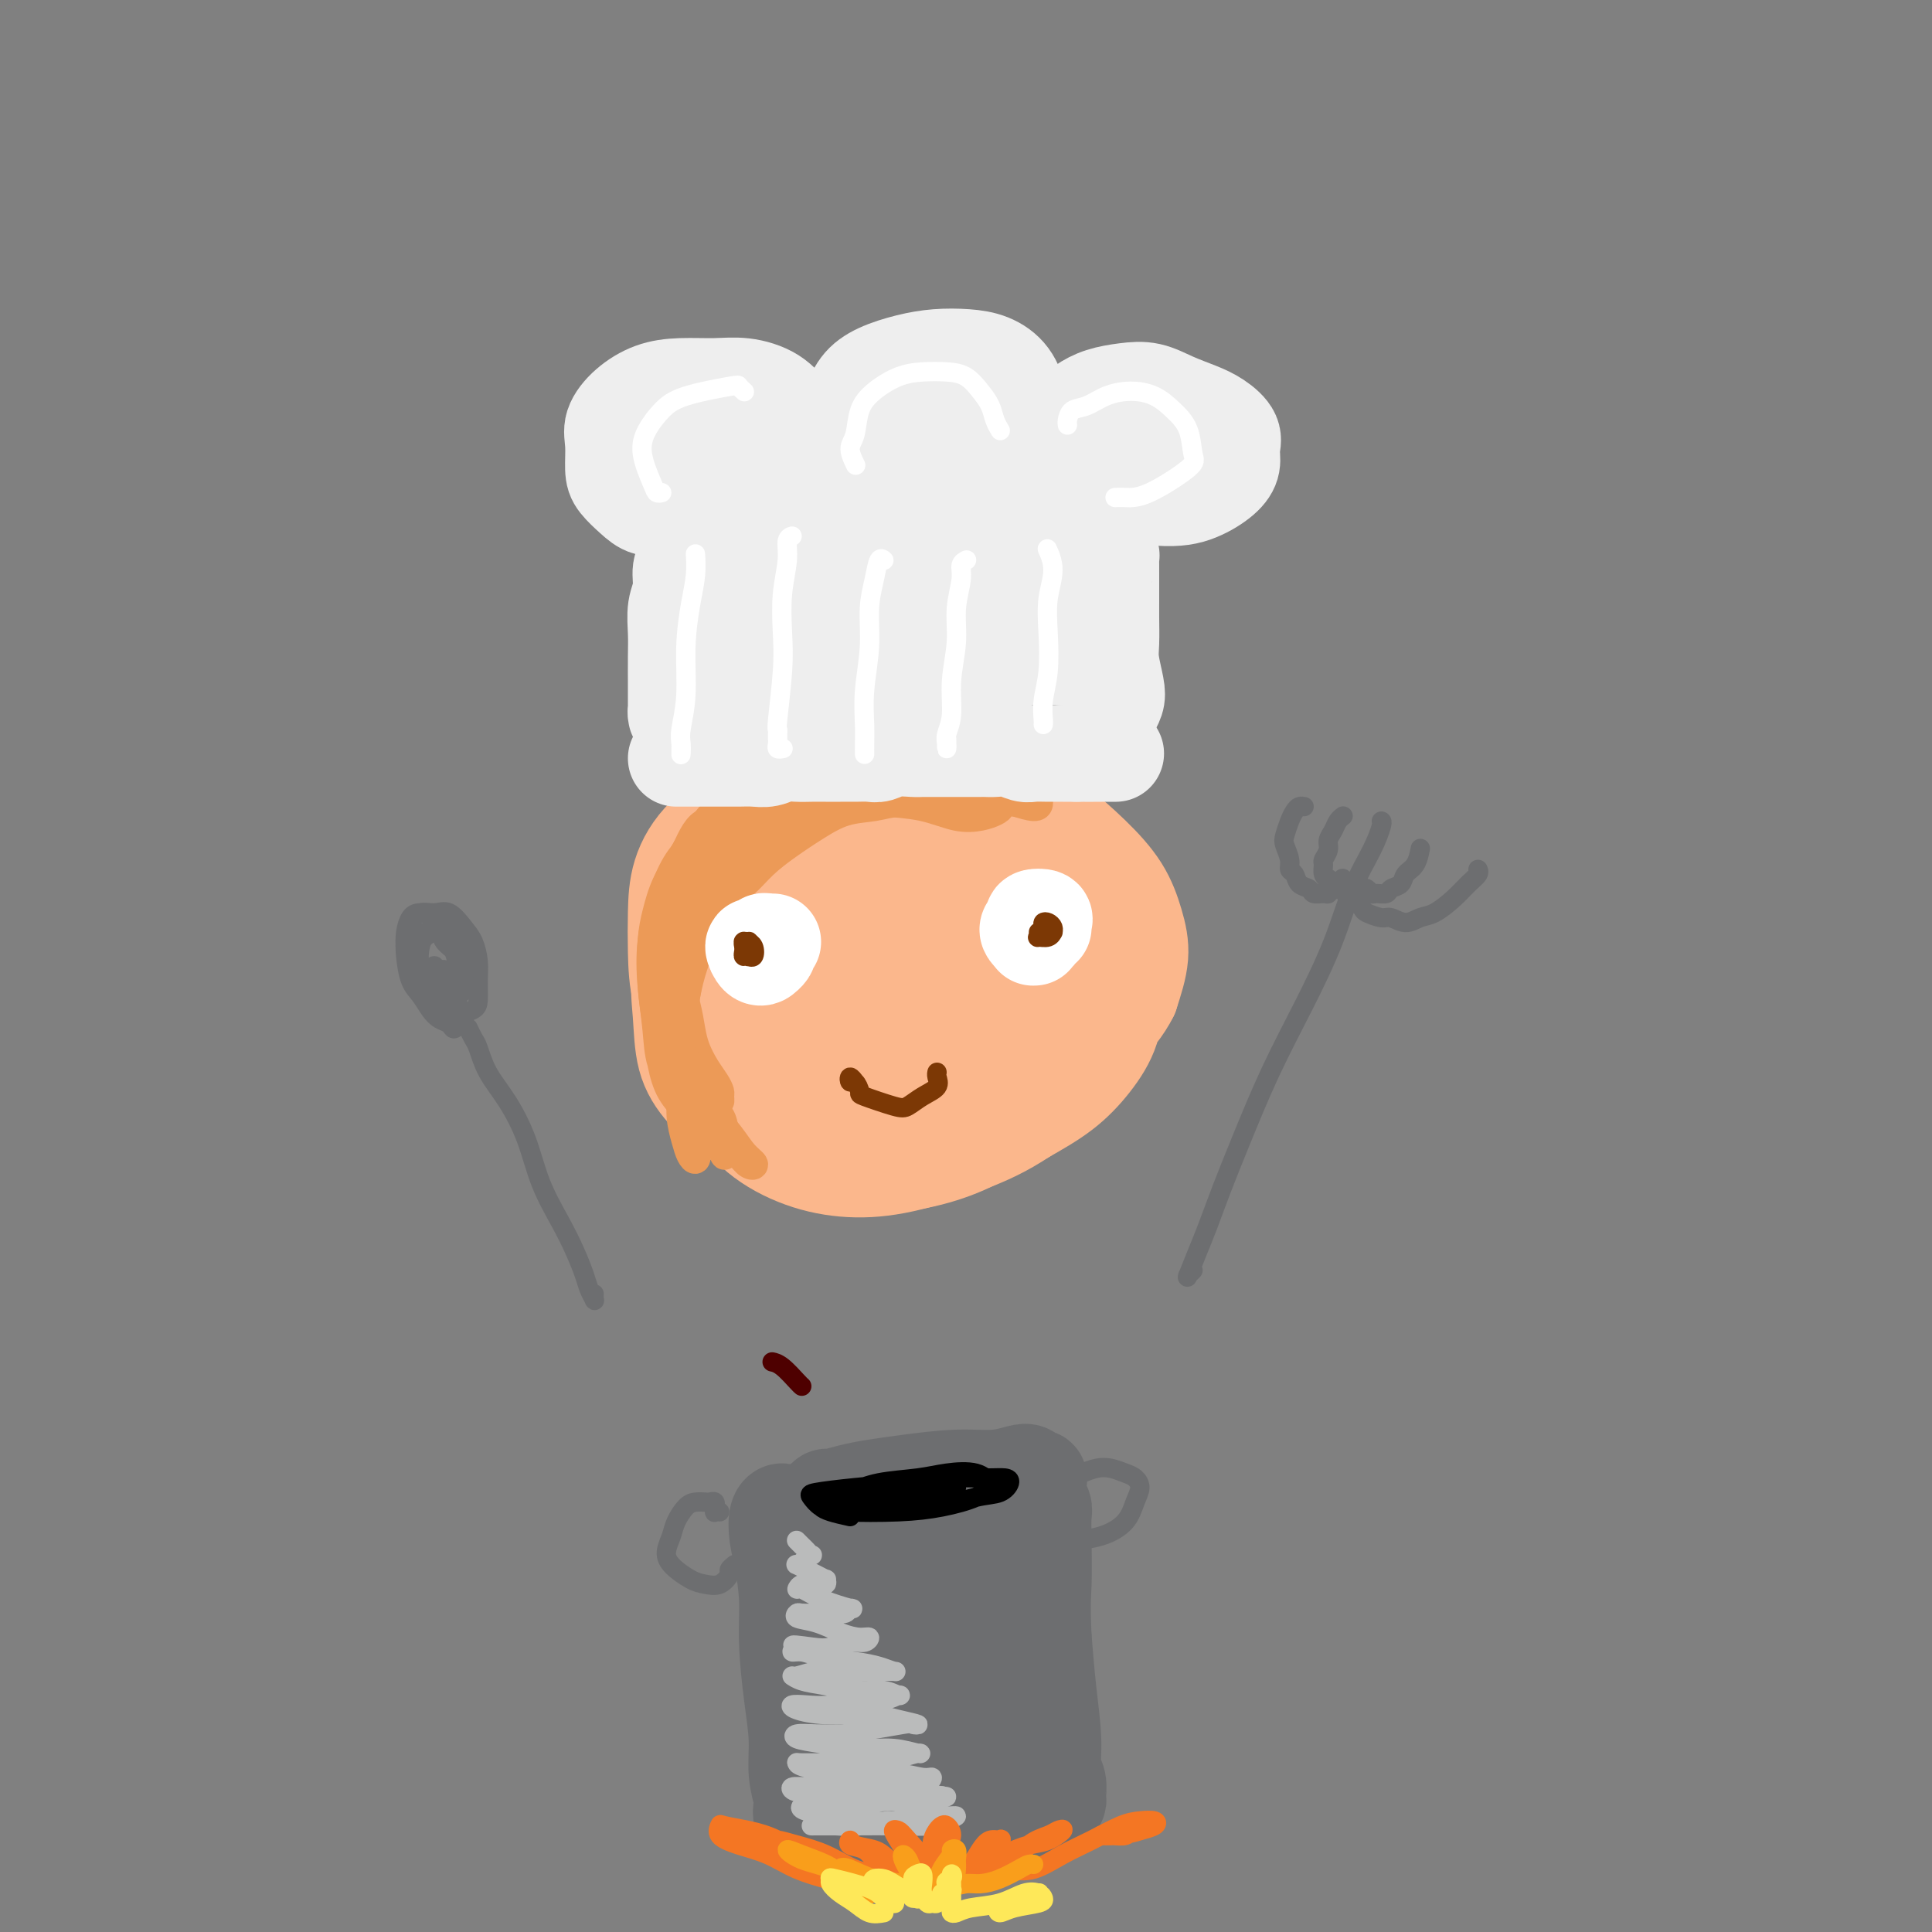 <svg viewBox='0 0 400 400' version='1.1' xmlns='http://www.w3.org/2000/svg' xmlns:xlink='http://www.w3.org/1999/xlink'><rect x="0" y="0" width="400" height="400" fill="#808080" stroke="none"/><g fill='none' stroke='rgb(251,183,140)' stroke-width='20' stroke-linecap='round' stroke-linejoin='round'><path d='M178,202c-0.612,0.455 -1.224,0.910 -3,1c-1.776,0.090 -4.715,-0.185 -7,-1c-2.285,-0.815 -3.916,-2.169 -5,-4c-1.084,-1.831 -1.619,-4.138 -2,-7c-0.381,-2.862 -0.606,-6.280 0,-9c0.606,-2.720 2.043,-4.744 4,-7c1.957,-2.256 4.432,-4.745 7,-6c2.568,-1.255 5.228,-1.276 8,-1c2.772,0.276 5.657,0.848 8,2c2.343,1.152 4.145,2.883 6,5c1.855,2.117 3.762,4.620 5,7c1.238,2.380 1.806,4.638 2,7c0.194,2.362 0.013,4.830 -1,7c-1.013,2.170 -2.860,4.044 -5,6c-2.140,1.956 -4.575,3.994 -8,5c-3.425,1.006 -7.842,0.978 -12,1c-4.158,0.022 -8.056,0.093 -11,-1c-2.944,-1.093 -4.932,-3.351 -6,-6c-1.068,-2.649 -1.216,-5.690 -1,-9c0.216,-3.310 0.795,-6.890 2,-10c1.205,-3.110 3.035,-5.749 5,-8c1.965,-2.251 4.063,-4.114 7,-5c2.937,-0.886 6.711,-0.794 10,0c3.289,0.794 6.093,2.290 9,4c2.907,1.710 5.918,3.633 8,6c2.082,2.367 3.234,5.177 4,8c0.766,2.823 1.147,5.660 1,8c-0.147,2.340 -0.823,4.184 -2,6c-1.177,1.816 -2.855,3.604 -5,5c-2.145,1.396 -4.756,2.399 -8,3c-3.244,0.601 -7.122,0.801 -11,1'/><path d='M177,210c-5.450,0.504 -9.574,-0.237 -13,-2c-3.426,-1.763 -6.154,-4.548 -8,-7c-1.846,-2.452 -2.810,-4.571 -3,-7c-0.190,-2.429 0.395,-5.170 2,-8c1.605,-2.830 4.228,-5.751 7,-8c2.772,-2.249 5.691,-3.826 9,-5c3.309,-1.174 7.008,-1.946 10,-2c2.992,-0.054 5.276,0.609 8,2c2.724,1.391 5.889,3.509 8,6c2.111,2.491 3.168,5.354 4,8c0.832,2.646 1.441,5.075 1,7c-0.441,1.925 -1.931,3.346 -4,5c-2.069,1.654 -4.718,3.541 -8,5c-3.282,1.459 -7.196,2.491 -11,3c-3.804,0.509 -7.498,0.497 -11,0c-3.502,-0.497 -6.810,-1.477 -9,-3c-2.190,-1.523 -3.260,-3.588 -4,-6c-0.740,-2.412 -1.149,-5.172 0,-8c1.149,-2.828 3.856,-5.724 7,-8c3.144,-2.276 6.725,-3.931 11,-5c4.275,-1.069 9.243,-1.552 13,-1c3.757,0.552 6.302,2.140 9,4c2.698,1.860 5.551,3.992 7,7c1.449,3.008 1.496,6.893 2,10c0.504,3.107 1.466,5.437 -2,9c-3.466,3.563 -11.360,8.358 -17,10c-5.640,1.642 -9.027,0.131 -13,-1c-3.973,-1.131 -8.531,-1.881 -12,-4c-3.469,-2.119 -5.848,-5.605 -7,-9c-1.152,-3.395 -1.076,-6.697 -1,-10'/><path d='M152,192c0.815,-3.571 3.353,-7.497 6,-11c2.647,-3.503 5.403,-6.582 9,-9c3.597,-2.418 8.035,-4.174 12,-5c3.965,-0.826 7.456,-0.723 11,0c3.544,0.723 7.139,2.067 10,4c2.861,1.933 4.986,4.455 7,7c2.014,2.545 3.917,5.114 5,8c1.083,2.886 1.345,6.090 1,9c-0.345,2.910 -1.298,5.527 -3,8c-1.702,2.473 -4.154,4.801 -7,7c-2.846,2.199 -6.084,4.270 -10,6c-3.916,1.730 -8.508,3.118 -13,4c-4.492,0.882 -8.884,1.257 -13,1c-4.116,-0.257 -7.956,-1.145 -11,-3c-3.044,-1.855 -5.291,-4.677 -7,-8c-1.709,-3.323 -2.881,-7.148 -3,-11c-0.119,-3.852 0.813,-7.730 2,-11c1.187,-3.270 2.629,-5.930 5,-9c2.371,-3.070 5.672,-6.550 9,-9c3.328,-2.450 6.683,-3.870 10,-5c3.317,-1.130 6.597,-1.969 10,-2c3.403,-0.031 6.929,0.747 10,2c3.071,1.253 5.686,2.983 8,5c2.314,2.017 4.326,4.322 6,7c1.674,2.678 3.010,5.728 4,9c0.990,3.272 1.633,6.767 2,10c0.367,3.233 0.457,6.203 0,9c-0.457,2.797 -1.463,5.420 -3,8c-1.537,2.580 -3.606,5.118 -6,7c-2.394,1.882 -5.113,3.109 -9,4c-3.887,0.891 -8.944,1.445 -14,2'/><path d='M180,226c-6.448,0.896 -11.068,0.138 -15,-1c-3.932,-1.138 -7.177,-2.654 -10,-5c-2.823,-2.346 -5.226,-5.522 -7,-9c-1.774,-3.478 -2.920,-7.258 -4,-11c-1.080,-3.742 -2.096,-7.445 -2,-11c0.096,-3.555 1.302,-6.962 3,-10c1.698,-3.038 3.889,-5.707 7,-8c3.111,-2.293 7.144,-4.210 11,-6c3.856,-1.790 7.535,-3.455 12,-4c4.465,-0.545 9.717,0.028 14,1c4.283,0.972 7.597,2.343 11,4c3.403,1.657 6.897,3.599 10,6c3.103,2.401 5.817,5.262 8,8c2.183,2.738 3.837,5.353 5,8c1.163,2.647 1.836,5.325 2,8c0.164,2.675 -0.181,5.348 -1,8c-0.819,2.652 -2.111,5.284 -5,8c-2.889,2.716 -7.374,5.516 -11,8c-3.626,2.484 -6.393,4.653 -14,7c-7.607,2.347 -20.055,4.873 -27,5c-6.945,0.127 -8.387,-2.146 -11,-5c-2.613,-2.854 -6.397,-6.289 -9,-10c-2.603,-3.711 -4.026,-7.700 -5,-11c-0.974,-3.300 -1.498,-5.913 -1,-9c0.498,-3.087 2.019,-6.650 4,-10c1.981,-3.350 4.423,-6.489 8,-10c3.577,-3.511 8.289,-7.395 13,-10c4.711,-2.605 9.422,-3.932 14,-5c4.578,-1.068 9.022,-1.877 13,-2c3.978,-0.123 7.489,0.438 11,1'/><path d='M204,161c5.099,0.611 5.845,2.638 8,5c2.155,2.362 5.719,5.060 8,8c2.281,2.940 3.278,6.124 4,9c0.722,2.876 1.167,5.444 1,8c-0.167,2.556 -0.948,5.099 -2,8c-1.052,2.901 -2.377,6.158 -4,9c-1.623,2.842 -3.544,5.267 -6,8c-2.456,2.733 -5.448,5.773 -9,8c-3.552,2.227 -7.663,3.642 -12,5c-4.337,1.358 -8.900,2.659 -13,3c-4.100,0.341 -7.736,-0.278 -11,-1c-3.264,-0.722 -6.157,-1.548 -9,-3c-2.843,-1.452 -5.638,-3.530 -8,-6c-2.362,-2.470 -4.292,-5.333 -6,-8c-1.708,-2.667 -3.192,-5.138 -4,-8c-0.808,-2.862 -0.938,-6.115 -1,-9c-0.062,-2.885 -0.055,-5.402 0,-8c0.055,-2.598 0.158,-5.275 1,-8c0.842,-2.725 2.422,-5.496 5,-8c2.578,-2.504 6.153,-4.741 10,-7c3.847,-2.259 7.965,-4.539 11,-6c3.035,-1.461 4.988,-2.101 11,-2c6.012,0.101 16.082,0.944 22,2c5.918,1.056 7.683,2.325 10,4c2.317,1.675 5.186,3.758 8,6c2.814,2.242 5.572,4.645 8,7c2.428,2.355 4.527,4.662 6,7c1.473,2.338 2.320,4.706 3,7c0.680,2.294 1.194,4.512 1,7c-0.194,2.488 -1.097,5.244 -2,8'/><path d='M234,206c-1.286,2.656 -3.501,5.295 -6,8c-2.499,2.705 -5.282,5.475 -8,8c-2.718,2.525 -5.371,4.804 -8,7c-2.629,2.196 -5.235,4.308 -8,6c-2.765,1.692 -5.689,2.965 -9,4c-3.311,1.035 -7.007,1.833 -11,2c-3.993,0.167 -8.282,-0.296 -12,-1c-3.718,-0.704 -6.866,-1.648 -10,-3c-3.134,-1.352 -6.254,-3.112 -9,-5c-2.746,-1.888 -5.117,-3.904 -7,-6c-1.883,-2.096 -3.277,-4.272 -4,-7c-0.723,-2.728 -0.775,-6.008 -1,-9c-0.225,-2.992 -0.624,-5.696 0,-9c0.624,-3.304 2.271,-7.207 4,-11c1.729,-3.793 3.539,-7.474 6,-11c2.461,-3.526 5.571,-6.895 9,-10c3.429,-3.105 7.175,-5.944 10,-8c2.825,-2.056 4.729,-3.328 10,-4c5.271,-0.672 13.908,-0.742 19,0c5.092,0.742 6.639,2.297 9,4c2.361,1.703 5.536,3.555 8,6c2.464,2.445 4.215,5.484 6,8c1.785,2.516 3.602,4.509 5,7c1.398,2.491 2.378,5.480 3,8c0.622,2.520 0.886,4.571 1,7c0.114,2.429 0.077,5.237 0,8c-0.077,2.763 -0.196,5.483 -1,8c-0.804,2.517 -2.293,4.832 -4,7c-1.707,2.168 -3.630,4.191 -6,6c-2.370,1.809 -5.185,3.405 -8,5'/><path d='M212,231c-4.239,2.839 -7.837,4.436 -12,6c-4.163,1.564 -8.893,3.096 -13,4c-4.107,0.904 -7.593,1.182 -11,1c-3.407,-0.182 -6.735,-0.824 -10,-2c-3.265,-1.176 -6.466,-2.887 -9,-5c-2.534,-2.113 -4.402,-4.630 -6,-7c-1.598,-2.370 -2.926,-4.594 -4,-7c-1.074,-2.406 -1.895,-4.995 -2,-8c-0.105,-3.005 0.507,-6.427 2,-10c1.493,-3.573 3.868,-7.299 7,-11c3.132,-3.701 7.021,-7.378 11,-10c3.979,-2.622 8.049,-4.189 12,-5c3.951,-0.811 7.784,-0.864 11,0c3.216,0.864 5.814,2.646 8,5c2.186,2.354 3.958,5.280 5,8c1.042,2.720 1.354,5.236 1,8c-0.354,2.764 -1.372,5.778 -3,8c-1.628,2.222 -3.864,3.651 -7,5c-3.136,1.349 -7.170,2.617 -11,3c-3.830,0.383 -7.454,-0.118 -10,-1c-2.546,-0.882 -4.012,-2.146 -5,-4c-0.988,-1.854 -1.496,-4.297 -1,-7c0.496,-2.703 1.996,-5.666 4,-8c2.004,-2.334 4.511,-4.039 7,-5c2.489,-0.961 4.961,-1.179 7,-1c2.039,0.179 3.644,0.753 5,2c1.356,1.247 2.463,3.166 3,5c0.537,1.834 0.505,3.584 0,5c-0.505,1.416 -1.482,2.496 -3,3c-1.518,0.504 -3.577,0.430 -5,0c-1.423,-0.430 -2.212,-1.215 -3,-2'/><path d='M180,201c-1.573,-0.867 -1.504,-2.036 -1,-3c0.504,-0.964 1.443,-1.723 2,-2c0.557,-0.277 0.733,-0.073 1,0c0.267,0.073 0.624,0.016 1,0c0.376,-0.016 0.770,0.010 1,0c0.230,-0.010 0.296,-0.055 0,0c-0.296,0.055 -0.956,0.211 -2,0c-1.044,-0.211 -2.473,-0.787 -3,-1c-0.527,-0.213 -0.150,-0.061 0,0c0.150,0.061 0.075,0.030 0,0'/></g>
<g fill='none' stroke='rgb(236,154,87)' stroke-width='6' stroke-linecap='round' stroke-linejoin='round'><path d='M143,183c-0.949,0.874 -1.897,1.747 -3,3c-1.103,1.253 -2.360,2.884 -3,4c-0.640,1.116 -0.662,1.717 -1,3c-0.338,1.283 -0.992,3.250 -1,5c-0.008,1.750 0.628,3.285 1,5c0.372,1.715 0.478,3.611 1,5c0.522,1.389 1.460,2.271 2,4c0.540,1.729 0.681,4.304 1,6c0.319,1.696 0.814,2.512 1,3c0.186,0.488 0.061,0.649 0,1c-0.061,0.351 -0.058,0.892 0,1c0.058,0.108 0.169,-0.216 0,-1c-0.169,-0.784 -0.620,-2.027 -1,-3c-0.380,-0.973 -0.688,-1.675 -1,-3c-0.312,-1.325 -0.628,-3.274 -1,-5c-0.372,-1.726 -0.801,-3.230 -1,-5c-0.199,-1.770 -0.167,-3.805 0,-6c0.167,-2.195 0.468,-4.549 1,-7c0.532,-2.451 1.295,-5.000 2,-7c0.705,-2.000 1.350,-3.450 2,-5c0.650,-1.550 1.303,-3.200 2,-4c0.697,-0.800 1.437,-0.752 2,-1c0.563,-0.248 0.947,-0.794 1,-1c0.053,-0.206 -0.226,-0.074 0,0c0.226,0.074 0.958,0.090 1,0c0.042,-0.090 -0.605,-0.286 -1,0c-0.395,0.286 -0.540,1.055 -1,2c-0.460,0.945 -1.237,2.068 -2,3c-0.763,0.932 -1.513,1.674 -2,3c-0.487,1.326 -0.711,3.236 -1,5c-0.289,1.764 -0.645,3.382 -1,5'/><path d='M140,193c-1.191,4.240 -0.667,5.838 0,8c0.667,2.162 1.478,4.886 2,7c0.522,2.114 0.757,3.617 1,5c0.243,1.383 0.496,2.646 1,4c0.504,1.354 1.260,2.798 2,4c0.740,1.202 1.464,2.161 2,3c0.536,0.839 0.884,1.558 1,2c0.116,0.442 -0.000,0.606 0,1c0.000,0.394 0.118,1.016 0,1c-0.118,-0.016 -0.470,-0.670 -1,-1c-0.530,-0.330 -1.237,-0.335 -2,-1c-0.763,-0.665 -1.581,-1.991 -2,-3c-0.419,-1.009 -0.439,-1.702 -1,-3c-0.561,-1.298 -1.664,-3.202 -2,-5c-0.336,-1.798 0.095,-3.492 0,-5c-0.095,-1.508 -0.717,-2.831 -1,-4c-0.283,-1.169 -0.227,-2.184 0,-2c0.227,0.184 0.626,1.566 1,3c0.374,1.434 0.722,2.919 1,5c0.278,2.081 0.487,4.759 1,7c0.513,2.241 1.331,4.043 2,6c0.669,1.957 1.190,4.067 2,6c0.810,1.933 1.910,3.690 3,5c1.090,1.310 2.169,2.173 3,3c0.831,0.827 1.413,1.620 2,2c0.587,0.380 1.178,0.349 1,0c-0.178,-0.349 -1.125,-1.017 -2,-2c-0.875,-0.983 -1.679,-2.281 -3,-4c-1.321,-1.719 -3.161,-3.860 -5,-6'/><path d='M146,229c-2.196,-3.058 -3.185,-4.703 -4,-7c-0.815,-2.297 -1.455,-5.245 -2,-8c-0.545,-2.755 -0.993,-5.318 -1,-8c-0.007,-2.682 0.429,-5.483 1,-8c0.571,-2.517 1.277,-4.751 2,-7c0.723,-2.249 1.463,-4.513 2,-6c0.537,-1.487 0.873,-2.198 1,-3c0.127,-0.802 0.046,-1.696 0,-2c-0.046,-0.304 -0.058,-0.017 0,0c0.058,0.017 0.184,-0.235 0,0c-0.184,0.235 -0.680,0.956 -1,2c-0.320,1.044 -0.465,2.413 -1,4c-0.535,1.587 -1.459,3.394 -2,5c-0.541,1.606 -0.699,3.010 -1,5c-0.301,1.990 -0.745,4.567 -1,7c-0.255,2.433 -0.321,4.724 0,7c0.321,2.276 1.027,4.538 2,7c0.973,2.462 2.212,5.122 3,7c0.788,1.878 1.126,2.972 2,4c0.874,1.028 2.285,1.989 3,3c0.715,1.011 0.733,2.072 1,3c0.267,0.928 0.784,1.721 1,2c0.216,0.279 0.131,0.043 0,0c-0.131,-0.043 -0.309,0.108 -1,0c-0.691,-0.108 -1.894,-0.475 -3,-1c-1.106,-0.525 -2.114,-1.207 -3,-2c-0.886,-0.793 -1.650,-1.697 -3,-5c-1.350,-3.303 -3.287,-9.005 -4,-13c-0.713,-3.995 -0.204,-6.284 0,-9c0.204,-2.716 0.102,-5.858 0,-9'/><path d='M137,197c0.122,-3.869 0.426,-4.541 1,-6c0.574,-1.459 1.419,-3.706 2,-5c0.581,-1.294 0.900,-1.636 1,-2c0.100,-0.364 -0.018,-0.751 0,-1c0.018,-0.249 0.173,-0.358 0,0c-0.173,0.358 -0.673,1.185 -1,2c-0.327,0.815 -0.481,1.618 -1,3c-0.519,1.382 -1.405,3.344 -2,5c-0.595,1.656 -0.901,3.005 -1,5c-0.099,1.995 0.008,4.634 0,7c-0.008,2.366 -0.131,4.458 0,7c0.131,2.542 0.515,5.535 1,8c0.485,2.465 1.072,4.402 2,6c0.928,1.598 2.196,2.859 3,4c0.804,1.141 1.145,2.164 2,3c0.855,0.836 2.224,1.487 3,2c0.776,0.513 0.959,0.890 1,1c0.041,0.110 -0.060,-0.048 0,0c0.060,0.048 0.283,0.300 0,0c-0.283,-0.300 -1.070,-1.154 -2,-2c-0.930,-0.846 -2.004,-1.686 -3,-3c-0.996,-1.314 -1.914,-3.103 -3,-5c-1.086,-1.897 -2.338,-3.902 -3,-6c-0.662,-2.098 -0.733,-4.291 -1,-7c-0.267,-2.709 -0.731,-5.936 -1,-9c-0.269,-3.064 -0.343,-5.965 0,-9c0.343,-3.035 1.103,-6.203 2,-9c0.897,-2.797 1.931,-5.224 3,-7c1.069,-1.776 2.172,-2.901 3,-4c0.828,-1.099 1.379,-2.171 2,-3c0.621,-0.829 1.310,-1.414 2,-2'/><path d='M147,170c1.764,-2.477 1.174,-0.670 1,0c-0.174,0.670 0.068,0.201 0,0c-0.068,-0.201 -0.444,-0.135 -1,0c-0.556,0.135 -1.290,0.338 -2,1c-0.710,0.662 -1.395,1.782 -2,3c-0.605,1.218 -1.130,2.532 -2,4c-0.870,1.468 -2.087,3.089 -3,5c-0.913,1.911 -1.524,4.112 -2,6c-0.476,1.888 -0.818,3.461 -1,6c-0.182,2.539 -0.202,6.043 0,9c0.202,2.957 0.628,5.368 1,8c0.372,2.632 0.689,5.485 1,7c0.311,1.515 0.616,1.692 1,2c0.384,0.308 0.846,0.746 1,1c0.154,0.254 -0.001,0.325 0,0c0.001,-0.325 0.156,-1.045 0,-2c-0.156,-0.955 -0.625,-2.143 -1,-4c-0.375,-1.857 -0.656,-4.382 -1,-7c-0.344,-2.618 -0.750,-5.329 -1,-8c-0.250,-2.671 -0.343,-5.301 0,-8c0.343,-2.699 1.123,-5.466 2,-8c0.877,-2.534 1.852,-4.836 3,-7c1.148,-2.164 2.468,-4.191 4,-6c1.532,-1.809 3.277,-3.399 5,-5c1.723,-1.601 3.426,-3.213 5,-4c1.574,-0.787 3.019,-0.748 4,-1c0.981,-0.252 1.498,-0.794 2,-1c0.502,-0.206 0.990,-0.076 1,0c0.010,0.076 -0.459,0.097 -1,0c-0.541,-0.097 -1.155,-0.314 -2,0c-0.845,0.314 -1.923,1.157 -3,2'/><path d='M156,163c-1.645,0.645 -2.758,1.259 -4,2c-1.242,0.741 -2.613,1.611 -4,3c-1.387,1.389 -2.788,3.299 -4,5c-1.212,1.701 -2.233,3.194 -3,5c-0.767,1.806 -1.281,3.925 -2,6c-0.719,2.075 -1.643,4.106 -2,6c-0.357,1.894 -0.146,3.649 0,5c0.146,1.351 0.227,2.297 0,3c-0.227,0.703 -0.761,1.164 -1,1c-0.239,-0.164 -0.184,-0.954 0,-2c0.184,-1.046 0.498,-2.348 1,-4c0.502,-1.652 1.193,-3.653 2,-6c0.807,-2.347 1.729,-5.039 3,-8c1.271,-2.961 2.892,-6.192 5,-9c2.108,-2.808 4.703,-5.194 7,-7c2.297,-1.806 4.295,-3.031 6,-4c1.705,-0.969 3.116,-1.682 5,-2c1.884,-0.318 4.243,-0.240 6,0c1.757,0.240 2.914,0.641 4,1c1.086,0.359 2.101,0.674 3,1c0.899,0.326 1.683,0.661 2,1c0.317,0.339 0.166,0.682 0,1c-0.166,0.318 -0.346,0.612 -1,1c-0.654,0.388 -1.780,0.869 -3,1c-1.220,0.131 -2.534,-0.088 -4,0c-1.466,0.088 -3.084,0.482 -5,1c-1.916,0.518 -4.129,1.161 -6,2c-1.871,0.839 -3.398,1.874 -5,3c-1.602,1.126 -3.277,2.342 -5,4c-1.723,1.658 -3.492,3.760 -5,6c-1.508,2.240 -2.754,4.620 -4,7'/><path d='M142,186c-2.623,4.074 -2.182,5.757 -2,9c0.182,3.243 0.104,8.044 0,12c-0.104,3.956 -0.235,7.066 0,10c0.235,2.934 0.837,5.691 1,8c0.163,2.309 -0.113,4.169 0,6c0.113,1.831 0.616,3.633 1,5c0.384,1.367 0.650,2.298 1,3c0.350,0.702 0.783,1.177 1,1c0.217,-0.177 0.217,-1.004 0,-2c-0.217,-0.996 -0.651,-2.162 -1,-4c-0.349,-1.838 -0.612,-4.347 -1,-7c-0.388,-2.653 -0.902,-5.449 -1,-9c-0.098,-3.551 0.220,-7.857 1,-12c0.780,-4.143 2.021,-8.122 4,-12c1.979,-3.878 4.695,-7.656 7,-11c2.305,-3.344 4.199,-6.255 6,-9c1.801,-2.745 3.509,-5.324 5,-7c1.491,-1.676 2.764,-2.449 4,-3c1.236,-0.551 2.433,-0.880 3,-1c0.567,-0.120 0.504,-0.030 1,0c0.496,0.030 1.551,-0.001 2,0c0.449,0.001 0.290,0.032 0,0c-0.290,-0.032 -0.712,-0.127 -1,0c-0.288,0.127 -0.442,0.477 -1,1c-0.558,0.523 -1.521,1.221 -3,2c-1.479,0.779 -3.475,1.640 -5,3c-1.525,1.360 -2.580,3.218 -4,5c-1.420,1.782 -3.205,3.488 -5,5c-1.795,1.512 -3.599,2.830 -5,4c-1.401,1.170 -2.400,2.191 -3,3c-0.600,0.809 -0.800,1.404 -1,2'/><path d='M146,188c-4.354,3.989 -1.240,1.461 0,0c1.240,-1.461 0.605,-1.854 1,-3c0.395,-1.146 1.819,-3.046 3,-5c1.181,-1.954 2.118,-3.963 4,-6c1.882,-2.037 4.710,-4.101 7,-6c2.290,-1.899 4.043,-3.633 6,-5c1.957,-1.367 4.118,-2.366 6,-3c1.882,-0.634 3.483,-0.902 5,-1c1.517,-0.098 2.949,-0.024 4,0c1.051,0.024 1.721,-0.002 2,0c0.279,0.002 0.166,0.031 0,0c-0.166,-0.031 -0.385,-0.121 -1,0c-0.615,0.121 -1.626,0.452 -3,1c-1.374,0.548 -3.113,1.312 -5,2c-1.887,0.688 -3.924,1.299 -6,2c-2.076,0.701 -4.190,1.493 -6,3c-1.810,1.507 -3.316,3.730 -5,5c-1.684,1.270 -3.547,1.586 -6,5c-2.453,3.414 -5.495,9.924 -7,14c-1.505,4.076 -1.474,5.717 -2,8c-0.526,2.283 -1.609,5.208 -2,8c-0.391,2.792 -0.090,5.450 0,8c0.090,2.550 -0.031,4.991 0,7c0.031,2.009 0.215,3.585 1,5c0.785,1.415 2.173,2.668 3,4c0.827,1.332 1.095,2.744 2,4c0.905,1.256 2.449,2.357 3,3c0.551,0.643 0.110,0.827 0,1c-0.110,0.173 0.111,0.335 0,0c-0.111,-0.335 -0.556,-1.168 -1,-2'/><path d='M149,237c0.938,2.032 -0.716,-0.388 -2,-2c-1.284,-1.612 -2.197,-2.418 -3,-4c-0.803,-1.582 -1.494,-3.942 -2,-6c-0.506,-2.058 -0.826,-3.813 -1,-6c-0.174,-2.187 -0.202,-4.805 0,-7c0.202,-2.195 0.634,-3.966 1,-6c0.366,-2.034 0.666,-4.330 1,-6c0.334,-1.670 0.700,-2.715 1,-4c0.300,-1.285 0.533,-2.812 1,-4c0.467,-1.188 1.169,-2.039 2,-3c0.831,-0.961 1.792,-2.031 3,-3c1.208,-0.969 2.663,-1.836 4,-3c1.337,-1.164 2.556,-2.626 4,-4c1.444,-1.374 3.114,-2.659 5,-4c1.886,-1.341 3.986,-2.739 6,-4c2.014,-1.261 3.940,-2.387 6,-3c2.060,-0.613 4.254,-0.714 6,-1c1.746,-0.286 3.043,-0.756 6,-1c2.957,-0.244 7.572,-0.262 10,0c2.428,0.262 2.668,0.803 3,1c0.332,0.197 0.758,0.049 1,0c0.242,-0.049 0.302,0.002 0,0c-0.302,-0.002 -0.966,-0.057 -2,0c-1.034,0.057 -2.438,0.225 -4,0c-1.562,-0.225 -3.282,-0.845 -5,-1c-1.718,-0.155 -3.433,0.155 -5,0c-1.567,-0.155 -2.987,-0.773 -4,-1c-1.013,-0.227 -1.619,-0.061 -2,0c-0.381,0.061 -0.537,0.017 0,0c0.537,-0.017 1.769,-0.009 3,0'/><path d='M182,165c-2.098,-0.308 1.657,-0.080 4,0c2.343,0.080 3.273,0.010 5,0c1.727,-0.010 4.251,0.039 6,0c1.749,-0.039 2.724,-0.165 4,0c1.276,0.165 2.854,0.620 4,1c1.146,0.380 1.861,0.683 2,1c0.139,0.317 -0.296,0.646 -1,1c-0.704,0.354 -1.676,0.733 -3,1c-1.324,0.267 -2.999,0.422 -5,0c-2.001,-0.422 -4.329,-1.423 -7,-2c-2.671,-0.577 -5.687,-0.732 -8,-1c-2.313,-0.268 -3.923,-0.650 -5,-1c-1.077,-0.350 -1.620,-0.669 -2,-1c-0.380,-0.331 -0.597,-0.675 0,-1c0.597,-0.325 2.007,-0.632 4,-1c1.993,-0.368 4.568,-0.799 7,-1c2.432,-0.201 4.721,-0.173 7,0c2.279,0.173 4.548,0.492 8,1c3.452,0.508 8.086,1.205 10,2c1.914,0.795 1.107,1.689 1,2c-0.107,0.311 0.486,0.039 0,0c-0.486,-0.039 -2.053,0.155 -4,0c-1.947,-0.155 -4.275,-0.658 -7,-1c-2.725,-0.342 -5.846,-0.522 -9,-1c-3.154,-0.478 -6.342,-1.252 -9,-2c-2.658,-0.748 -4.784,-1.468 -6,-2c-1.216,-0.532 -1.520,-0.874 -1,-1c0.520,-0.126 1.863,-0.036 4,0c2.137,0.036 5.069,0.018 8,0'/><path d='M189,159c2.785,-0.101 4.248,0.145 8,1c3.752,0.855 9.793,2.318 13,3c3.207,0.682 3.579,0.584 4,1c0.421,0.416 0.891,1.345 1,2c0.109,0.655 -0.141,1.035 -1,1c-0.859,-0.035 -2.325,-0.486 -4,-1c-1.675,-0.514 -3.558,-1.090 -6,-2c-2.442,-0.910 -5.443,-2.154 -8,-3c-2.557,-0.846 -4.671,-1.295 -6,-2c-1.329,-0.705 -1.872,-1.665 -2,-2c-0.128,-0.335 0.159,-0.046 1,0c0.841,0.046 2.236,-0.152 4,0c1.764,0.152 3.898,0.653 6,1c2.102,0.347 4.173,0.539 6,1c1.827,0.461 3.409,1.189 5,2c1.591,0.811 3.190,1.704 4,2c0.810,0.296 0.831,-0.005 1,0c0.169,0.005 0.486,0.315 0,0c-0.486,-0.315 -1.774,-1.254 -3,-2c-1.226,-0.746 -2.390,-1.299 -4,-2c-1.610,-0.701 -3.666,-1.549 -6,-2c-2.334,-0.451 -4.946,-0.507 -8,-1c-3.054,-0.493 -6.549,-1.425 -9,-2c-2.451,-0.575 -3.858,-0.792 -6,-1c-2.142,-0.208 -5.019,-0.408 -7,0c-1.981,0.408 -3.067,1.424 -4,2c-0.933,0.576 -1.714,0.711 -2,1c-0.286,0.289 -0.077,0.732 0,1c0.077,0.268 0.022,0.362 2,0c1.978,-0.362 5.989,-1.181 10,-2'/><path d='M178,155c3.657,-0.717 6.801,-1.511 10,-2c3.199,-0.489 6.453,-0.674 9,-1c2.547,-0.326 4.388,-0.792 6,-1c1.612,-0.208 2.995,-0.157 4,0c1.005,0.157 1.632,0.421 2,1c0.368,0.579 0.477,1.473 0,2c-0.477,0.527 -1.539,0.686 -3,1c-1.461,0.314 -3.320,0.781 -6,1c-2.680,0.219 -6.182,0.188 -10,0c-3.818,-0.188 -7.951,-0.535 -11,0c-3.049,0.535 -5.013,1.952 -6,3c-0.987,1.048 -0.996,1.728 -1,2c-0.004,0.272 -0.002,0.136 0,0'/></g>
<g fill='none' stroke='rgb(255,255,255)' stroke-width='20' stroke-linecap='round' stroke-linejoin='round'><path d='M159,195c-0.032,0.341 -0.064,0.682 0,1c0.064,0.318 0.223,0.613 0,1c-0.223,0.387 -0.827,0.865 -1,1c-0.173,0.135 0.086,-0.073 0,0c-0.086,0.073 -0.518,0.426 -1,0c-0.482,-0.426 -1.015,-1.631 -1,-2c0.015,-0.369 0.578,0.097 1,0c0.422,-0.097 0.701,-0.758 1,-1c0.299,-0.242 0.616,-0.065 1,0c0.384,0.065 0.834,0.017 1,0c0.166,-0.017 0.047,-0.005 0,0c-0.047,0.005 -0.024,0.002 0,0'/><path d='M215,192c0.111,0.308 0.222,0.615 0,1c-0.222,0.385 -0.779,0.846 -1,1c-0.221,0.154 -0.108,-0.000 0,0c0.108,0.000 0.209,0.154 0,0c-0.209,-0.154 -0.728,-0.616 -1,-1c-0.272,-0.384 -0.297,-0.688 0,-1c0.297,-0.312 0.917,-0.630 1,-1c0.083,-0.370 -0.370,-0.793 0,-1c0.370,-0.207 1.563,-0.199 2,0c0.437,0.199 0.117,0.589 0,1c-0.117,0.411 -0.031,0.842 0,1c0.031,0.158 0.008,0.043 0,0c-0.008,-0.043 -0.002,-0.012 0,0c0.002,0.012 0.001,0.006 0,0'/></g>
<g fill='none' stroke='rgb(124,56,5)' stroke-width='4' stroke-linecap='round' stroke-linejoin='round'><path d='M177,224c0.108,0.148 0.215,0.295 0,0c-0.215,-0.295 -0.753,-1.034 -1,-1c-0.247,0.034 -0.204,0.839 0,1c0.204,0.161 0.568,-0.323 1,0c0.432,0.323 0.933,1.454 1,2c0.067,0.546 -0.300,0.509 1,1c1.300,0.491 4.268,1.512 6,2c1.732,0.488 2.230,0.442 3,0c0.770,-0.442 1.814,-1.282 3,-2c1.186,-0.718 2.514,-1.316 3,-2c0.486,-0.684 0.131,-1.453 0,-2c-0.131,-0.547 -0.037,-0.870 0,-1c0.037,-0.130 0.019,-0.065 0,0'/><path d='M154,196c-0.000,0.008 -0.000,0.016 0,0c0.000,-0.016 0.000,-0.057 0,0c-0.000,0.057 -0.001,0.211 0,0c0.001,-0.211 0.004,-0.788 0,-1c-0.004,-0.212 -0.015,-0.057 0,0c0.015,0.057 0.057,0.018 0,0c-0.057,-0.018 -0.212,-0.015 0,0c0.212,0.015 0.790,0.041 1,0c0.210,-0.041 0.053,-0.150 0,0c-0.053,0.150 0.000,0.558 0,1c-0.000,0.442 -0.053,0.918 0,1c0.053,0.082 0.211,-0.229 0,0c-0.211,0.229 -0.790,1.000 -1,1c-0.210,0.000 -0.052,-0.770 0,-1c0.052,-0.230 -0.001,0.082 0,0c0.001,-0.082 0.056,-0.556 0,-1c-0.056,-0.444 -0.224,-0.857 0,-1c0.224,-0.143 0.841,-0.014 1,0c0.159,0.014 -0.139,-0.086 0,0c0.139,0.086 0.717,0.359 1,1c0.283,0.641 0.272,1.650 0,2c-0.272,0.350 -0.805,0.042 -1,0c-0.195,-0.042 -0.053,0.181 0,0c0.053,-0.181 0.015,-0.766 0,-1c-0.015,-0.234 -0.008,-0.117 0,0'/><path d='M216,194c0.002,-0.445 0.003,-0.891 0,-1c-0.003,-0.109 -0.011,0.117 0,0c0.011,-0.117 0.041,-0.577 0,-1c-0.041,-0.423 -0.154,-0.808 0,-1c0.154,-0.192 0.575,-0.191 1,0c0.425,0.191 0.852,0.573 1,1c0.148,0.427 0.015,0.900 0,1c-0.015,0.100 0.087,-0.173 0,0c-0.087,0.173 -0.363,0.792 -1,1c-0.637,0.208 -1.635,0.004 -2,0c-0.365,-0.004 -0.098,0.191 0,0c0.098,-0.191 0.028,-0.769 0,-1c-0.028,-0.231 -0.014,-0.116 0,0'/></g>
<g fill='none' stroke='rgb(238,238,238)' stroke-width='20' stroke-linecap='round' stroke-linejoin='round'><path d='M140,157c0.246,-0.000 0.491,-0.000 1,0c0.509,0.000 1.280,0.000 2,0c0.720,-0.000 1.389,-0.000 2,0c0.611,0.000 1.164,0.001 2,0c0.836,-0.001 1.956,-0.004 3,0c1.044,0.004 2.012,0.015 3,0c0.988,-0.015 1.997,-0.057 3,0c1.003,0.057 2.001,0.211 3,0c0.999,-0.211 2.000,-0.789 3,-1c1.000,-0.211 2.000,-0.057 3,0c1.000,0.057 2.001,0.015 3,0c0.999,-0.015 1.996,-0.003 3,0c1.004,0.003 2.014,-0.003 3,0c0.986,0.003 1.949,0.015 3,0c1.051,-0.015 2.192,-0.057 3,0c0.808,0.057 1.283,0.211 2,0c0.717,-0.211 1.677,-0.789 3,-1c1.323,-0.211 3.011,-0.057 4,0c0.989,0.057 1.280,0.015 2,0c0.720,-0.015 1.870,-0.004 3,0c1.130,0.004 2.241,0.001 3,0c0.759,-0.001 1.165,-0.001 2,0c0.835,0.001 2.101,0.004 3,0c0.899,-0.004 1.433,-0.015 2,0c0.567,0.015 1.166,0.057 2,0c0.834,-0.057 1.903,-0.211 3,0c1.097,0.211 2.222,0.789 3,1c0.778,0.211 1.209,0.057 2,0c0.791,-0.057 1.944,-0.015 3,0c1.056,0.015 2.016,0.004 3,0c0.984,-0.004 1.992,-0.002 3,0'/><path d='M223,156c13.124,-0.155 4.434,-0.041 2,0c-2.434,0.041 1.386,0.011 3,0c1.614,-0.011 1.021,-0.003 1,0c-0.021,0.003 0.530,0.001 1,0c0.470,-0.001 0.857,-0.000 1,0c0.143,0.000 0.041,0.000 0,0c-0.041,-0.000 -0.020,-0.000 0,0'/><path d='M141,146c-0.423,0.314 -0.845,0.628 -1,1c-0.155,0.372 -0.041,0.801 0,1c0.041,0.199 0.011,0.168 0,0c-0.011,-0.168 -0.003,-0.473 0,-1c0.003,-0.527 -0.000,-1.278 0,-2c0.000,-0.722 0.004,-1.417 0,-3c-0.004,-1.583 -0.016,-4.056 0,-6c0.016,-1.944 0.061,-3.361 0,-5c-0.061,-1.639 -0.226,-3.500 0,-5c0.226,-1.500 0.845,-2.640 1,-4c0.155,-1.360 -0.154,-2.942 0,-4c0.154,-1.058 0.772,-1.593 1,-2c0.228,-0.407 0.065,-0.686 0,-1c-0.065,-0.314 -0.032,-0.661 0,-1c0.032,-0.339 0.063,-0.669 0,-1c-0.063,-0.331 -0.221,-0.663 0,-1c0.221,-0.337 0.820,-0.678 1,-1c0.180,-0.322 -0.057,-0.626 0,-1c0.057,-0.374 0.410,-0.818 1,-1c0.590,-0.182 1.416,-0.101 2,0c0.584,0.101 0.927,0.223 2,0c1.073,-0.223 2.877,-0.792 5,-1c2.123,-0.208 4.565,-0.056 7,0c2.435,0.056 4.864,0.014 7,0c2.136,-0.014 3.980,-0.001 6,0c2.020,0.001 4.217,-0.010 6,0c1.783,0.010 3.152,0.041 5,0c1.848,-0.041 4.176,-0.155 6,0c1.824,0.155 3.145,0.580 5,1c1.855,0.420 4.244,0.834 6,1c1.756,0.166 2.878,0.083 4,0'/><path d='M205,110c10.133,0.399 4.966,0.895 4,1c-0.966,0.105 2.269,-0.182 4,0c1.731,0.182 1.959,0.833 3,1c1.041,0.167 2.895,-0.151 4,0c1.105,0.151 1.462,0.772 2,1c0.538,0.228 1.257,0.064 2,0c0.743,-0.064 1.509,-0.027 2,0c0.491,0.027 0.706,0.044 1,0c0.294,-0.044 0.667,-0.150 1,0c0.333,0.150 0.625,0.556 1,1c0.375,0.444 0.833,0.926 1,1c0.167,0.074 0.045,-0.260 0,0c-0.045,0.260 -0.012,1.115 0,2c0.012,0.885 0.002,1.799 0,3c-0.002,1.201 0.003,2.688 0,4c-0.003,1.312 -0.014,2.448 0,4c0.014,1.552 0.053,3.519 0,5c-0.053,1.481 -0.196,2.474 0,4c0.196,1.526 0.733,3.584 1,5c0.267,1.416 0.264,2.189 0,3c-0.264,0.811 -0.790,1.660 -1,2c-0.210,0.340 -0.105,0.170 0,0'/><path d='M149,139c0.029,0.007 0.057,0.013 0,0c-0.057,-0.013 -0.200,-0.046 0,0c0.200,0.046 0.743,0.170 3,0c2.257,-0.170 6.229,-0.634 9,-1c2.771,-0.366 4.341,-0.634 11,-1c6.659,-0.366 18.408,-0.830 25,-1c6.592,-0.170 8.029,-0.045 10,0c1.971,0.045 4.477,0.009 6,0c1.523,-0.009 2.064,0.008 3,0c0.936,-0.008 2.269,-0.042 3,0c0.731,0.042 0.860,0.161 1,0c0.140,-0.161 0.290,-0.603 0,-1c-0.290,-0.397 -1.020,-0.751 -2,-1c-0.980,-0.249 -2.211,-0.395 -4,-1c-1.789,-0.605 -4.135,-1.671 -7,-2c-2.865,-0.329 -6.248,0.077 -10,0c-3.752,-0.077 -7.874,-0.636 -12,-1c-4.126,-0.364 -8.256,-0.531 -12,-1c-3.744,-0.469 -7.103,-1.240 -10,-2c-2.897,-0.760 -5.334,-1.510 -7,-2c-1.666,-0.490 -2.563,-0.719 -3,-1c-0.437,-0.281 -0.415,-0.612 0,-1c0.415,-0.388 1.222,-0.832 2,-1c0.778,-0.168 1.528,-0.060 8,0c6.472,0.060 18.668,0.071 26,0c7.332,-0.071 9.800,-0.225 13,0c3.200,0.225 7.131,0.830 10,1c2.869,0.170 4.677,-0.094 6,0c1.323,0.094 2.162,0.547 3,1'/><path d='M221,124c10.452,0.310 3.583,0.083 0,0c-3.583,-0.083 -3.881,-0.024 -4,0c-0.119,0.024 -0.060,0.012 0,0'/><path d='M142,104c-0.237,-0.116 -0.475,-0.232 -1,0c-0.525,0.232 -1.338,0.813 -2,1c-0.662,0.187 -1.172,-0.020 -2,0c-0.828,0.020 -1.973,0.266 -3,0c-1.027,-0.266 -1.938,-1.046 -3,-2c-1.062,-0.954 -2.277,-2.082 -3,-3c-0.723,-0.918 -0.954,-1.626 -1,-3c-0.046,-1.374 0.092,-3.416 0,-5c-0.092,-1.584 -0.413,-2.711 0,-4c0.413,-1.289 1.560,-2.739 3,-4c1.440,-1.261 3.172,-2.334 5,-3c1.828,-0.666 3.753,-0.927 6,-1c2.247,-0.073 4.818,0.041 7,0c2.182,-0.041 3.975,-0.238 6,0c2.025,0.238 4.280,0.909 6,2c1.720,1.091 2.903,2.600 4,4c1.097,1.400 2.109,2.690 3,4c0.891,1.310 1.662,2.638 2,4c0.338,1.362 0.245,2.757 0,4c-0.245,1.243 -0.640,2.333 -1,3c-0.360,0.667 -0.685,0.911 -1,1c-0.315,0.089 -0.621,0.024 -1,0c-0.379,-0.024 -0.833,-0.006 -1,0c-0.167,0.006 -0.048,0.002 0,0c0.048,-0.002 0.024,-0.001 0,0'/><path d='M167,99c-0.774,0.315 -1.549,0.630 -3,1c-1.451,0.370 -3.579,0.797 -6,1c-2.421,0.203 -5.134,0.184 -8,0c-2.866,-0.184 -5.884,-0.534 -8,-1c-2.116,-0.466 -3.329,-1.050 -4,-2c-0.671,-0.950 -0.798,-2.267 -1,-3c-0.202,-0.733 -0.477,-0.881 1,-2c1.477,-1.119 4.705,-3.207 7,-4c2.295,-0.793 3.655,-0.289 5,0c1.345,0.289 2.675,0.365 4,1c1.325,0.635 2.644,1.830 3,3c0.356,1.170 -0.250,2.315 -1,3c-0.750,0.685 -1.643,0.910 -2,1c-0.357,0.090 -0.179,0.045 0,0'/><path d='M178,96c-0.311,0.432 -0.623,0.864 -1,1c-0.377,0.136 -0.820,-0.025 -1,0c-0.180,0.025 -0.098,0.237 0,0c0.098,-0.237 0.213,-0.924 0,-2c-0.213,-1.076 -0.754,-2.543 -1,-4c-0.246,-1.457 -0.195,-2.905 0,-4c0.195,-1.095 0.535,-1.838 1,-3c0.465,-1.162 1.053,-2.743 2,-4c0.947,-1.257 2.251,-2.192 4,-3c1.749,-0.808 3.942,-1.491 6,-2c2.058,-0.509 3.981,-0.843 6,-1c2.019,-0.157 4.135,-0.136 6,0c1.865,0.136 3.477,0.388 5,1c1.523,0.612 2.955,1.584 4,3c1.045,1.416 1.703,3.275 2,5c0.297,1.725 0.233,3.317 0,5c-0.233,1.683 -0.636,3.456 -1,5c-0.364,1.544 -0.688,2.857 -2,4c-1.312,1.143 -3.611,2.115 -6,3c-2.389,0.885 -4.867,1.682 -7,2c-2.133,0.318 -3.922,0.158 -6,0c-2.078,-0.158 -4.445,-0.315 -6,-1c-1.555,-0.685 -2.298,-1.899 -3,-3c-0.702,-1.101 -1.362,-2.089 -2,-3c-0.638,-0.911 -1.255,-1.744 -1,-3c0.255,-1.256 1.381,-2.933 3,-4c1.619,-1.067 3.729,-1.523 6,-2c2.271,-0.477 4.701,-0.973 7,-1c2.299,-0.027 4.465,0.416 6,1c1.535,0.584 2.439,1.310 3,2c0.561,0.690 0.781,1.345 1,2'/><path d='M203,90c1.268,1.170 -0.561,1.597 -2,2c-1.439,0.403 -2.487,0.784 -4,1c-1.513,0.216 -3.491,0.268 -5,0c-1.509,-0.268 -2.548,-0.856 -3,-1c-0.452,-0.144 -0.317,0.158 0,0c0.317,-0.158 0.817,-0.774 2,-1c1.183,-0.226 3.049,-0.061 4,0c0.951,0.061 0.986,0.017 1,0c0.014,-0.017 0.007,-0.009 0,0'/><path d='M217,99c-0.007,0.103 -0.014,0.205 0,0c0.014,-0.205 0.047,-0.719 0,-1c-0.047,-0.281 -0.176,-0.330 0,-1c0.176,-0.670 0.657,-1.962 1,-3c0.343,-1.038 0.548,-1.823 1,-3c0.452,-1.177 1.152,-2.748 2,-4c0.848,-1.252 1.846,-2.186 3,-3c1.154,-0.814 2.465,-1.508 4,-2c1.535,-0.492 3.295,-0.782 5,-1c1.705,-0.218 3.354,-0.365 5,0c1.646,0.365 3.288,1.241 5,2c1.712,0.759 3.493,1.400 5,2c1.507,0.600 2.740,1.161 4,2c1.260,0.839 2.548,1.958 3,3c0.452,1.042 0.068,2.008 0,3c-0.068,0.992 0.181,2.011 0,3c-0.181,0.989 -0.790,1.947 -2,3c-1.210,1.053 -3.021,2.199 -5,3c-1.979,0.801 -4.126,1.255 -8,1c-3.874,-0.255 -9.475,-1.221 -12,-2c-2.525,-0.779 -1.972,-1.371 -2,-2c-0.028,-0.629 -0.636,-1.293 -1,-2c-0.364,-0.707 -0.484,-1.455 0,-2c0.484,-0.545 1.573,-0.885 3,-1c1.427,-0.115 3.193,-0.004 5,0c1.807,0.004 3.654,-0.100 5,0c1.346,0.100 2.192,0.405 3,1c0.808,0.595 1.577,1.479 2,2c0.423,0.521 0.498,0.679 0,1c-0.498,0.321 -1.571,0.806 -3,1c-1.429,0.194 -3.215,0.097 -5,0'/><path d='M235,99c-1.911,0.311 -2.689,0.089 -3,0c-0.311,-0.089 -0.156,-0.044 0,0'/></g>
<g fill='none' stroke='rgb(255,255,255)' stroke-width='4' stroke-linecap='round' stroke-linejoin='round'><path d='M141,155c0.002,0.376 0.005,0.751 0,1c-0.005,0.249 -0.016,0.370 0,0c0.016,-0.370 0.060,-1.231 0,-2c-0.060,-0.769 -0.222,-1.447 0,-3c0.222,-1.553 0.830,-3.983 1,-7c0.170,-3.017 -0.098,-6.623 0,-10c0.098,-3.377 0.562,-6.527 1,-9c0.438,-2.473 0.849,-4.271 1,-6c0.151,-1.729 0.041,-3.389 0,-4c-0.041,-0.611 -0.012,-0.175 0,0c0.012,0.175 0.006,0.087 0,0'/><path d='M162,155c0.113,-0.022 0.226,-0.044 0,0c-0.226,0.044 -0.793,0.155 -1,0c-0.207,-0.155 -0.056,-0.577 0,-1c0.056,-0.423 0.015,-0.848 0,-1c-0.015,-0.152 -0.004,-0.031 0,0c0.004,0.031 0.000,-0.029 0,0c-0.000,0.029 0.004,0.148 0,0c-0.004,-0.148 -0.015,-0.564 0,-1c0.015,-0.436 0.055,-0.894 0,-1c-0.055,-0.106 -0.207,0.138 0,-2c0.207,-2.138 0.772,-6.660 1,-10c0.228,-3.340 0.117,-5.497 0,-8c-0.117,-2.503 -0.241,-5.350 0,-8c0.241,-2.650 0.848,-5.102 1,-7c0.152,-1.898 -0.151,-3.242 0,-4c0.151,-0.758 0.758,-0.931 1,-1c0.242,-0.069 0.121,-0.035 0,0'/><path d='M179,156c0.002,0.146 0.005,0.293 0,0c-0.005,-0.293 -0.016,-1.024 0,-2c0.016,-0.976 0.060,-2.196 0,-4c-0.060,-1.804 -0.224,-4.194 0,-7c0.224,-2.806 0.834,-6.030 1,-9c0.166,-2.970 -0.113,-5.685 0,-8c0.113,-2.315 0.618,-4.229 1,-6c0.382,-1.771 0.641,-3.400 1,-4c0.359,-0.600 0.817,-0.171 1,0c0.183,0.171 0.092,0.086 0,0'/><path d='M196,153c0.002,0.290 0.005,0.579 0,1c-0.005,0.421 -0.016,0.972 0,1c0.016,0.028 0.061,-0.469 0,-1c-0.061,-0.531 -0.228,-1.098 0,-2c0.228,-0.902 0.850,-2.139 1,-4c0.150,-1.861 -0.171,-4.348 0,-7c0.171,-2.652 0.834,-5.471 1,-8c0.166,-2.529 -0.165,-4.769 0,-7c0.165,-2.231 0.828,-4.454 1,-6c0.172,-1.546 -0.146,-2.416 0,-3c0.146,-0.584 0.756,-0.881 1,-1c0.244,-0.119 0.122,-0.059 0,0'/><path d='M216,150c0.030,-0.099 0.059,-0.198 0,-1c-0.059,-0.802 -0.207,-2.307 0,-4c0.207,-1.693 0.770,-3.575 1,-6c0.230,-2.425 0.128,-5.393 0,-8c-0.128,-2.607 -0.282,-4.853 0,-7c0.282,-2.147 0.999,-4.193 1,-6c0.001,-1.807 -0.714,-3.373 -1,-4c-0.286,-0.627 -0.143,-0.313 0,0'/><path d='M137,102c-0.373,0.078 -0.747,0.156 -1,0c-0.253,-0.156 -0.387,-0.545 -1,-2c-0.613,-1.455 -1.705,-3.977 -2,-6c-0.295,-2.023 0.207,-3.548 1,-5c0.793,-1.452 1.876,-2.830 3,-4c1.124,-1.170 2.287,-2.131 5,-3c2.713,-0.869 6.975,-1.645 9,-2c2.025,-0.355 1.815,-0.288 2,0c0.185,0.288 0.767,0.797 1,1c0.233,0.203 0.116,0.102 0,0'/><path d='M177,96c0.140,0.282 0.279,0.565 0,0c-0.279,-0.565 -0.978,-1.976 -1,-3c-0.022,-1.024 0.632,-1.661 1,-3c0.368,-1.339 0.450,-3.378 1,-5c0.550,-1.622 1.568,-2.825 3,-4c1.432,-1.175 3.279,-2.320 5,-3c1.721,-0.680 3.315,-0.895 5,-1c1.685,-0.105 3.459,-0.100 5,0c1.541,0.100 2.847,0.293 4,1c1.153,0.707 2.151,1.927 3,3c0.849,1.073 1.548,2.000 2,3c0.452,1.000 0.657,2.072 1,3c0.343,0.928 0.823,1.711 1,2c0.177,0.289 0.051,0.082 0,0c-0.051,-0.082 -0.025,-0.041 0,0'/><path d='M221,88c-0.046,-0.213 -0.093,-0.425 0,-1c0.093,-0.575 0.324,-1.511 1,-2c0.676,-0.489 1.797,-0.529 3,-1c1.203,-0.471 2.487,-1.373 4,-2c1.513,-0.627 3.256,-0.978 5,-1c1.744,-0.022 3.490,0.284 5,1c1.510,0.716 2.785,1.842 4,3c1.215,1.158 2.369,2.349 3,4c0.631,1.651 0.740,3.763 1,5c0.260,1.237 0.672,1.599 -1,3c-1.672,1.401 -5.428,3.839 -8,5c-2.572,1.161 -3.962,1.043 -5,1c-1.038,-0.043 -1.725,-0.012 -2,0c-0.275,0.012 -0.137,0.006 0,0'/></g>
<g fill='none' stroke='rgb(109,110,112)' stroke-width='4' stroke-linecap='round' stroke-linejoin='round'><path d='M123,268c0.007,-0.101 0.014,-0.203 0,0c-0.014,0.203 -0.048,0.709 0,1c0.048,0.291 0.177,0.367 0,0c-0.177,-0.367 -0.659,-1.175 -1,-2c-0.341,-0.825 -0.541,-1.666 -1,-3c-0.459,-1.334 -1.178,-3.160 -2,-5c-0.822,-1.840 -1.746,-3.695 -3,-6c-1.254,-2.305 -2.836,-5.062 -4,-8c-1.164,-2.938 -1.908,-6.057 -3,-9c-1.092,-2.943 -2.531,-5.710 -4,-8c-1.469,-2.290 -2.968,-4.102 -4,-6c-1.032,-1.898 -1.597,-3.881 -2,-5c-0.403,-1.119 -0.644,-1.372 -1,-2c-0.356,-0.628 -0.827,-1.631 -1,-2c-0.173,-0.369 -0.050,-0.106 0,0c0.050,0.106 0.025,0.053 0,0'/><path d='M95,212c0.096,-0.138 0.191,-0.277 0,0c-0.191,0.277 -0.670,0.969 -1,1c-0.330,0.031 -0.512,-0.598 -1,-1c-0.488,-0.402 -1.283,-0.579 -2,-1c-0.717,-0.421 -1.356,-1.088 -2,-2c-0.644,-0.912 -1.295,-2.068 -2,-3c-0.705,-0.932 -1.466,-1.641 -2,-3c-0.534,-1.359 -0.842,-3.369 -1,-5c-0.158,-1.631 -0.167,-2.884 0,-4c0.167,-1.116 0.509,-2.094 1,-3c0.491,-0.906 1.129,-1.741 2,-2c0.871,-0.259 1.974,0.058 3,0c1.026,-0.058 1.973,-0.491 3,0c1.027,0.491 2.132,1.907 3,3c0.868,1.093 1.499,1.865 2,3c0.501,1.135 0.870,2.633 1,4c0.130,1.367 0.019,2.601 0,4c-0.019,1.399 0.053,2.962 0,4c-0.053,1.038 -0.230,1.552 -1,2c-0.770,0.448 -2.132,0.831 -3,1c-0.868,0.169 -1.241,0.125 -2,0c-0.759,-0.125 -1.903,-0.329 -3,-1c-1.097,-0.671 -2.148,-1.808 -3,-3c-0.852,-1.192 -1.505,-2.439 -2,-4c-0.495,-1.561 -0.831,-3.436 -1,-5c-0.169,-1.564 -0.172,-2.817 0,-4c0.172,-1.183 0.520,-2.297 1,-3c0.480,-0.703 1.091,-0.997 2,-1c0.909,-0.003 2.117,0.285 3,1c0.883,0.715 1.442,1.858 2,3'/><path d='M92,193c1.766,1.161 2.681,2.562 3,4c0.319,1.438 0.043,2.911 0,4c-0.043,1.089 0.146,1.793 0,3c-0.146,1.207 -0.627,2.915 -1,4c-0.373,1.085 -0.637,1.545 -1,2c-0.363,0.455 -0.825,0.903 -2,0c-1.175,-0.903 -3.064,-3.158 -4,-5c-0.936,-1.842 -0.919,-3.273 -1,-5c-0.081,-1.727 -0.260,-3.751 0,-5c0.260,-1.249 0.959,-1.724 2,-2c1.041,-0.276 2.424,-0.355 3,0c0.576,0.355 0.346,1.142 1,2c0.654,0.858 2.194,1.786 3,3c0.806,1.214 0.880,2.713 1,4c0.120,1.287 0.288,2.361 0,3c-0.288,0.639 -1.030,0.841 -2,1c-0.970,0.159 -2.167,0.275 -3,0c-0.833,-0.275 -1.303,-0.939 -2,-2c-0.697,-1.061 -1.621,-2.517 -2,-4c-0.379,-1.483 -0.214,-2.993 0,-4c0.214,-1.007 0.478,-1.512 1,-2c0.522,-0.488 1.303,-0.958 2,-1c0.697,-0.042 1.309,0.345 2,1c0.691,0.655 1.462,1.579 2,3c0.538,1.421 0.844,3.338 1,5c0.156,1.662 0.161,3.070 0,4c-0.161,0.930 -0.488,1.382 -1,2c-0.512,0.618 -1.209,1.403 -2,1c-0.791,-0.403 -1.674,-1.993 -2,-3c-0.326,-1.007 -0.093,-1.431 0,-2c0.093,-0.569 0.047,-1.285 0,-2'/><path d='M90,202c-0.148,-1.264 0.483,-0.923 1,-1c0.517,-0.077 0.920,-0.573 1,0c0.080,0.573 -0.163,2.214 0,3c0.163,0.786 0.734,0.716 1,1c0.266,0.284 0.228,0.922 0,1c-0.228,0.078 -0.647,-0.403 -1,-1c-0.353,-0.597 -0.641,-1.311 -1,-2c-0.359,-0.689 -0.790,-1.354 -1,-2c-0.210,-0.646 -0.200,-1.272 0,-1c0.200,0.272 0.591,1.444 1,2c0.409,0.556 0.838,0.496 1,1c0.162,0.504 0.057,1.571 0,2c-0.057,0.429 -0.068,0.220 0,0c0.068,-0.220 0.214,-0.451 0,-1c-0.214,-0.549 -0.788,-1.417 -1,-2c-0.212,-0.583 -0.060,-0.881 0,-1c0.060,-0.119 0.030,-0.060 0,0'/><path d='M247,263c-0.422,0.422 -0.845,0.844 -1,1c-0.155,0.156 -0.043,0.046 0,0c0.043,-0.046 0.018,-0.028 0,0c-0.018,0.028 -0.028,0.065 0,0c0.028,-0.065 0.093,-0.233 0,0c-0.093,0.233 -0.344,0.866 0,0c0.344,-0.866 1.282,-3.233 2,-5c0.718,-1.767 1.215,-2.935 2,-5c0.785,-2.065 1.858,-5.027 3,-8c1.142,-2.973 2.352,-5.959 4,-10c1.648,-4.041 3.733,-9.139 6,-14c2.267,-4.861 4.716,-9.485 7,-14c2.284,-4.515 4.402,-8.923 6,-13c1.598,-4.077 2.677,-7.825 4,-11c1.323,-3.175 2.891,-5.779 4,-8c1.109,-2.221 1.760,-4.060 2,-5c0.240,-0.940 0.069,-0.983 0,-1c-0.069,-0.017 -0.034,-0.009 0,0'/><path d='M278,182c-0.030,-0.121 -0.059,-0.242 0,0c0.059,0.242 0.208,0.846 0,1c-0.208,0.154 -0.773,-0.141 -1,0c-0.227,0.141 -0.117,0.718 0,1c0.117,0.282 0.241,0.268 0,0c-0.241,-0.268 -0.848,-0.789 -1,-1c-0.152,-0.211 0.152,-0.111 0,0c-0.152,0.111 -0.758,0.233 -1,0c-0.242,-0.233 -0.118,-0.821 0,-1c0.118,-0.179 0.232,0.051 0,0c-0.232,-0.051 -0.809,-0.384 -1,-1c-0.191,-0.616 0.004,-1.516 0,-2c-0.004,-0.484 -0.209,-0.553 0,-1c0.209,-0.447 0.830,-1.272 1,-2c0.170,-0.728 -0.112,-1.358 0,-2c0.112,-0.642 0.618,-1.296 1,-2c0.382,-0.704 0.638,-1.457 1,-2c0.362,-0.543 0.828,-0.877 1,-1c0.172,-0.123 0.049,-0.035 0,0c-0.049,0.035 -0.025,0.018 0,0'/><path d='M279,183c0.002,-0.105 0.004,-0.210 0,0c-0.004,0.210 -0.015,0.736 0,1c0.015,0.264 0.056,0.266 0,0c-0.056,-0.266 -0.208,-0.800 0,-1c0.208,-0.200 0.777,-0.068 1,0c0.223,0.068 0.101,0.070 0,0c-0.101,-0.070 -0.182,-0.211 0,0c0.182,0.211 0.625,0.774 1,1c0.375,0.226 0.682,0.114 1,0c0.318,-0.114 0.647,-0.230 1,0c0.353,0.230 0.728,0.806 1,1c0.272,0.194 0.439,0.007 1,0c0.561,-0.007 1.516,0.165 2,0c0.484,-0.165 0.498,-0.668 1,-1c0.502,-0.332 1.494,-0.492 2,-1c0.506,-0.508 0.527,-1.363 1,-2c0.473,-0.637 1.396,-1.056 2,-2c0.604,-0.944 0.887,-2.413 1,-3c0.113,-0.587 0.057,-0.294 0,0'/><path d='M277,184c-0.305,0.031 -0.611,0.062 -1,0c-0.389,-0.062 -0.863,-0.216 -1,0c-0.137,0.216 0.062,0.802 0,1c-0.062,0.198 -0.383,0.008 -1,0c-0.617,-0.008 -1.528,0.167 -2,0c-0.472,-0.167 -0.504,-0.677 -1,-1c-0.496,-0.323 -1.457,-0.461 -2,-1c-0.543,-0.539 -0.668,-1.480 -1,-2c-0.332,-0.520 -0.871,-0.618 -1,-1c-0.129,-0.382 0.150,-1.047 0,-2c-0.150,-0.953 -0.731,-2.192 -1,-3c-0.269,-0.808 -0.226,-1.183 0,-2c0.226,-0.817 0.635,-2.075 1,-3c0.365,-0.925 0.685,-1.516 1,-2c0.315,-0.484 0.623,-0.861 1,-1c0.377,-0.139 0.822,-0.040 1,0c0.178,0.040 0.089,0.020 0,0'/><path d='M279,184c-0.004,0.457 -0.008,0.914 0,1c0.008,0.086 0.028,-0.199 0,0c-0.028,0.199 -0.103,0.880 0,1c0.103,0.120 0.383,-0.323 1,0c0.617,0.323 1.572,1.412 2,2c0.428,0.588 0.330,0.676 1,1c0.670,0.324 2.107,0.884 3,1c0.893,0.116 1.243,-0.212 2,0c0.757,0.212 1.921,0.965 3,1c1.079,0.035 2.072,-0.649 3,-1c0.928,-0.351 1.790,-0.371 3,-1c1.210,-0.629 2.769,-1.867 4,-3c1.231,-1.133 2.134,-2.160 3,-3c0.866,-0.840 1.696,-1.493 2,-2c0.304,-0.507 0.082,-0.867 0,-1c-0.082,-0.133 -0.023,-0.038 0,0c0.023,0.038 0.012,0.019 0,0'/></g>
<g fill='none' stroke='rgb(109,110,112)' stroke-width='20' stroke-linecap='round' stroke-linejoin='round'><path d='M162,314c0.107,-0.442 0.215,-0.883 0,-1c-0.215,-0.117 -0.752,0.091 -1,1c-0.248,0.909 -0.207,2.519 0,4c0.207,1.481 0.581,2.834 1,5c0.419,2.166 0.882,5.145 1,8c0.118,2.855 -0.108,5.588 0,9c0.108,3.412 0.551,7.505 1,11c0.449,3.495 0.904,6.394 1,9c0.096,2.606 -0.167,4.919 0,7c0.167,2.081 0.764,3.930 1,5c0.236,1.070 0.112,1.362 0,2c-0.112,0.638 -0.211,1.621 0,2c0.211,0.379 0.733,0.155 1,0c0.267,-0.155 0.278,-0.240 1,0c0.722,0.240 2.154,0.806 3,1c0.846,0.194 1.104,0.014 5,0c3.896,-0.014 11.428,0.136 16,0c4.572,-0.136 6.185,-0.559 8,-1c1.815,-0.441 3.834,-0.902 6,-1c2.166,-0.098 4.479,0.166 6,0c1.521,-0.166 2.250,-0.764 3,-1c0.750,-0.236 1.523,-0.111 2,0c0.477,0.111 0.660,0.208 1,0c0.340,-0.208 0.838,-0.722 1,-1c0.162,-0.278 -0.012,-0.320 0,-1c0.012,-0.680 0.210,-1.997 0,-3c-0.210,-1.003 -0.830,-1.692 -1,-3c-0.170,-1.308 0.108,-3.237 0,-6c-0.108,-2.763 -0.602,-6.361 -1,-10c-0.398,-3.639 -0.699,-7.320 -1,-11'/><path d='M216,339c-0.311,-7.434 -0.087,-8.520 0,-11c0.087,-2.480 0.037,-6.356 0,-9c-0.037,-2.644 -0.063,-4.056 0,-5c0.063,-0.944 0.214,-1.420 0,-2c-0.214,-0.580 -0.792,-1.265 -1,-2c-0.208,-0.735 -0.044,-1.521 0,-2c0.044,-0.479 -0.031,-0.651 0,-1c0.031,-0.349 0.167,-0.874 0,-1c-0.167,-0.126 -0.637,0.148 -1,0c-0.363,-0.148 -0.619,-0.716 -1,-1c-0.381,-0.284 -0.887,-0.283 -2,0c-1.113,0.283 -2.831,0.849 -5,1c-2.169,0.151 -4.788,-0.113 -8,0c-3.212,0.113 -7.017,0.604 -10,1c-2.983,0.396 -5.143,0.699 -7,1c-1.857,0.301 -3.411,0.602 -5,1c-1.589,0.398 -3.211,0.894 -4,1c-0.789,0.106 -0.743,-0.178 -1,0c-0.257,0.178 -0.818,0.817 -1,1c-0.182,0.183 0.015,-0.092 0,0c-0.015,0.092 -0.242,0.549 0,1c0.242,0.451 0.953,0.895 2,1c1.047,0.105 2.428,-0.128 4,0c1.572,0.128 3.334,0.616 7,1c3.666,0.384 9.236,0.662 12,1c2.764,0.338 2.721,0.734 3,1c0.279,0.266 0.879,0.401 1,1c0.121,0.599 -0.237,1.661 -1,2c-0.763,0.339 -1.932,-0.046 -4,0c-2.068,0.046 -5.034,0.523 -8,1'/><path d='M186,320c-3.585,0.406 -6.549,0.920 -9,1c-2.451,0.080 -4.391,-0.273 -5,0c-0.609,0.273 0.112,1.172 1,2c0.888,0.828 1.942,1.584 4,2c2.058,0.416 5.119,0.493 8,1c2.881,0.507 5.581,1.445 8,2c2.419,0.555 4.558,0.727 6,1c1.442,0.273 2.187,0.646 3,1c0.813,0.354 1.693,0.688 2,1c0.307,0.312 0.041,0.602 -1,1c-1.041,0.398 -2.857,0.905 -5,1c-2.143,0.095 -4.615,-0.221 -8,0c-3.385,0.221 -7.684,0.979 -11,1c-3.316,0.021 -5.649,-0.695 -7,-1c-1.351,-0.305 -1.720,-0.198 -1,0c0.720,0.198 2.529,0.487 4,1c1.471,0.513 2.603,1.251 7,2c4.397,0.749 12.058,1.510 16,2c3.942,0.490 4.164,0.710 5,1c0.836,0.290 2.285,0.651 3,1c0.715,0.349 0.696,0.685 0,1c-0.696,0.315 -2.070,0.608 -4,1c-1.930,0.392 -4.417,0.882 -8,1c-3.583,0.118 -8.262,-0.137 -12,0c-3.738,0.137 -6.536,0.667 -8,1c-1.464,0.333 -1.594,0.468 -1,1c0.594,0.532 1.912,1.462 4,2c2.088,0.538 4.947,0.683 8,1c3.053,0.317 6.301,0.805 9,1c2.699,0.195 4.850,0.098 7,0'/><path d='M201,349c5.169,0.904 4.590,0.665 5,1c0.410,0.335 1.809,1.242 2,2c0.191,0.758 -0.825,1.365 -2,2c-1.175,0.635 -2.510,1.299 -5,2c-2.490,0.701 -6.137,1.441 -10,2c-3.863,0.559 -7.943,0.938 -11,1c-3.057,0.062 -5.089,-0.193 -6,0c-0.911,0.193 -0.699,0.836 0,1c0.699,0.164 1.885,-0.149 4,0c2.115,0.149 5.159,0.761 8,1c2.841,0.239 5.479,0.106 8,0c2.521,-0.106 4.926,-0.184 7,0c2.074,0.184 3.818,0.631 5,1c1.182,0.369 1.802,0.662 2,1c0.198,0.338 -0.024,0.722 -1,1c-0.976,0.278 -2.704,0.451 -5,1c-2.296,0.549 -5.161,1.474 -9,2c-3.839,0.526 -8.653,0.652 -12,1c-3.347,0.348 -5.225,0.916 -6,1c-0.775,0.084 -0.445,-0.318 0,0c0.445,0.318 1.004,1.355 2,2c0.996,0.645 2.427,0.899 3,1c0.573,0.101 0.286,0.051 0,0'/></g>
<g fill='none' stroke='rgb(186,187,187)' stroke-width='4' stroke-linecap='round' stroke-linejoin='round'><path d='M173,377c-0.127,0.008 -0.253,0.016 1,0c1.253,-0.016 3.886,-0.058 6,0c2.114,0.058 3.709,0.214 6,0c2.291,-0.214 5.277,-0.800 7,-1c1.723,-0.200 2.184,-0.015 3,0c0.816,0.015 1.989,-0.140 2,0c0.011,0.140 -1.138,0.573 -2,1c-0.862,0.427 -1.436,0.846 -3,1c-1.564,0.154 -4.117,0.041 -7,0c-2.883,-0.041 -6.096,-0.011 -9,0c-2.904,0.011 -5.500,0.004 -7,0c-1.500,-0.004 -1.903,-0.006 -2,0c-0.097,0.006 0.114,0.019 1,0c0.886,-0.019 2.448,-0.071 4,0c1.552,0.071 3.094,0.264 5,0c1.906,-0.264 4.177,-0.985 6,-1c1.823,-0.015 3.197,0.676 4,1c0.803,0.324 1.035,0.280 1,0c-0.035,-0.280 -0.338,-0.796 -1,-1c-0.662,-0.204 -1.682,-0.097 -3,0c-1.318,0.097 -2.933,0.183 -5,0c-2.067,-0.183 -4.585,-0.637 -7,-1c-2.415,-0.363 -4.728,-0.637 -6,-1c-1.272,-0.363 -1.502,-0.814 -1,-1c0.502,-0.186 1.737,-0.106 3,0c1.263,0.106 2.554,0.239 5,0c2.446,-0.239 6.048,-0.848 9,-1c2.952,-0.152 5.255,0.155 7,0c1.745,-0.155 2.931,-0.773 4,-1c1.069,-0.227 2.020,-0.065 2,0c-0.020,0.065 -1.010,0.032 -2,0'/><path d='M194,372c3.238,-0.482 -2.169,-0.185 -6,0c-3.831,0.185 -6.088,0.260 -9,0c-2.912,-0.260 -6.480,-0.855 -9,-1c-2.520,-0.145 -3.993,0.158 -5,0c-1.007,-0.158 -1.547,-0.779 -1,-1c0.547,-0.221 2.181,-0.044 4,0c1.819,0.044 3.823,-0.045 6,0c2.177,0.045 4.527,0.223 7,0c2.473,-0.223 5.067,-0.848 7,-1c1.933,-0.152 3.204,0.170 4,0c0.796,-0.170 1.117,-0.833 1,-1c-0.117,-0.167 -0.672,0.162 -2,0c-1.328,-0.162 -3.428,-0.814 -6,-1c-2.572,-0.186 -5.614,0.094 -9,0c-3.386,-0.094 -7.115,-0.560 -9,-1c-1.885,-0.440 -1.926,-0.853 -2,-1c-0.074,-0.147 -0.181,-0.029 1,0c1.181,0.029 3.651,-0.030 6,0c2.349,0.030 4.577,0.148 7,0c2.423,-0.148 5.040,-0.561 7,-1c1.960,-0.439 3.264,-0.905 4,-1c0.736,-0.095 0.905,0.182 0,0c-0.905,-0.182 -2.882,-0.823 -5,-1c-2.118,-0.177 -4.375,0.110 -7,0c-2.625,-0.110 -5.618,-0.618 -8,-1c-2.382,-0.382 -4.154,-0.638 -5,-1c-0.846,-0.362 -0.766,-0.828 0,-1c0.766,-0.172 2.219,-0.049 4,0c1.781,0.049 3.891,0.025 6,0'/><path d='M175,359c4.173,-0.605 9.604,-1.616 12,-2c2.396,-0.384 1.756,-0.141 2,0c0.244,0.141 1.372,0.178 1,0c-0.372,-0.178 -2.245,-0.573 -4,-1c-1.755,-0.427 -3.391,-0.885 -6,-1c-2.609,-0.115 -6.192,0.114 -9,0c-2.808,-0.114 -4.843,-0.570 -6,-1c-1.157,-0.430 -1.436,-0.832 -1,-1c0.436,-0.168 1.588,-0.102 3,0c1.412,0.102 3.084,0.239 5,0c1.916,-0.239 4.075,-0.853 6,-1c1.925,-0.147 3.617,0.172 5,0c1.383,-0.172 2.458,-0.834 3,-1c0.542,-0.166 0.553,0.163 0,0c-0.553,-0.163 -1.669,-0.818 -3,-1c-1.331,-0.182 -2.878,0.110 -5,0c-2.122,-0.110 -4.820,-0.622 -7,-1c-2.180,-0.378 -3.842,-0.623 -5,-1c-1.158,-0.377 -1.812,-0.886 -2,-1c-0.188,-0.114 0.092,0.166 1,0c0.908,-0.166 2.446,-0.780 4,-1c1.554,-0.220 3.125,-0.048 6,0c2.875,0.048 7.052,-0.028 9,0c1.948,0.028 1.665,0.161 1,0c-0.665,-0.161 -1.713,-0.617 -3,-1c-1.287,-0.383 -2.812,-0.694 -5,-1c-2.188,-0.306 -5.040,-0.608 -7,-1c-1.960,-0.392 -3.028,-0.875 -4,-1c-0.972,-0.125 -1.849,0.107 -2,0c-0.151,-0.107 0.425,-0.554 1,-1'/><path d='M165,341c-2.449,-0.791 0.928,-0.268 3,0c2.072,0.268 2.838,0.283 4,0c1.162,-0.283 2.721,-0.862 4,-1c1.279,-0.138 2.279,0.167 3,0c0.721,-0.167 1.163,-0.804 1,-1c-0.163,-0.196 -0.930,0.049 -2,0c-1.070,-0.049 -2.443,-0.391 -4,-1c-1.557,-0.609 -3.298,-1.484 -5,-2c-1.702,-0.516 -3.366,-0.675 -4,-1c-0.634,-0.325 -0.240,-0.818 0,-1c0.240,-0.182 0.326,-0.053 1,0c0.674,0.053 1.937,0.030 3,0c1.063,-0.030 1.926,-0.066 3,0c1.074,0.066 2.358,0.234 3,0c0.642,-0.234 0.641,-0.871 1,-1c0.359,-0.129 1.079,0.249 0,0c-1.079,-0.249 -3.956,-1.124 -6,-2c-2.044,-0.876 -3.254,-1.752 -4,-2c-0.746,-0.248 -1.030,0.131 -1,0c0.030,-0.131 0.372,-0.771 1,-1c0.628,-0.229 1.543,-0.046 2,0c0.457,0.046 0.456,-0.043 1,0c0.544,0.043 1.632,0.219 2,0c0.368,-0.219 0.014,-0.833 0,-1c-0.014,-0.167 0.311,0.113 0,0c-0.311,-0.113 -1.257,-0.619 -2,-1c-0.743,-0.381 -1.282,-0.638 -2,-1c-0.718,-0.362 -1.617,-0.828 -2,-1c-0.383,-0.172 -0.252,-0.049 0,0c0.252,0.049 0.626,0.025 1,0'/><path d='M166,324c-0.222,-0.862 0.722,-1.019 1,-1c0.278,0.019 -0.110,0.212 0,0c0.110,-0.212 0.719,-0.831 1,-1c0.281,-0.169 0.233,0.112 0,0c-0.233,-0.112 -0.651,-0.619 -1,-1c-0.349,-0.381 -0.629,-0.638 -1,-1c-0.371,-0.362 -0.831,-0.829 -1,-1c-0.169,-0.171 -0.045,-0.046 0,0c0.045,0.046 0.013,0.013 0,0c-0.013,-0.013 -0.006,-0.007 0,0'/></g>
<g fill='none' stroke='rgb(0,0,0)' stroke-width='4' stroke-linecap='round' stroke-linejoin='round'><path d='M176,314c-1.465,-0.327 -2.931,-0.655 -4,-1c-1.069,-0.345 -1.743,-0.708 -2,-1c-0.257,-0.292 -0.098,-0.512 1,-1c1.098,-0.488 3.133,-1.243 5,-2c1.867,-0.757 3.565,-1.516 6,-2c2.435,-0.484 5.607,-0.691 8,-1c2.393,-0.309 4.008,-0.718 6,-1c1.992,-0.282 4.360,-0.437 6,0c1.640,0.437 2.552,1.466 3,2c0.448,0.534 0.430,0.574 0,1c-0.430,0.426 -1.273,1.236 -3,2c-1.727,0.764 -4.336,1.480 -7,2c-2.664,0.520 -5.381,0.844 -9,1c-3.619,0.156 -8.139,0.144 -11,0c-2.861,-0.144 -4.064,-0.420 -5,-1c-0.936,-0.580 -1.604,-1.466 -2,-2c-0.396,-0.534 -0.518,-0.717 1,-1c1.518,-0.283 4.676,-0.665 8,-1c3.324,-0.335 6.815,-0.624 10,-1c3.185,-0.376 6.065,-0.840 9,-1c2.935,-0.160 5.927,-0.017 8,0c2.073,0.017 3.228,-0.093 4,0c0.772,0.093 1.162,0.389 1,1c-0.162,0.611 -0.877,1.538 -2,2c-1.123,0.462 -2.653,0.461 -5,1c-2.347,0.539 -5.510,1.620 -9,2c-3.490,0.380 -7.307,0.061 -11,0c-3.693,-0.061 -7.264,0.138 -9,0c-1.736,-0.138 -1.639,-0.611 -1,-1c0.639,-0.389 1.819,-0.695 3,-1'/><path d='M175,310c1.330,-0.475 3.654,-0.664 6,-1c2.346,-0.336 4.715,-0.819 7,-1c2.285,-0.181 4.488,-0.059 6,0c1.512,0.059 2.333,0.055 3,0c0.667,-0.055 1.180,-0.159 1,0c-0.180,0.159 -1.054,0.582 -2,1c-0.946,0.418 -1.966,0.830 -4,1c-2.034,0.170 -5.084,0.098 -7,0c-1.916,-0.098 -2.699,-0.222 -3,0c-0.301,0.222 -0.119,0.791 1,1c1.119,0.209 3.177,0.060 4,0c0.823,-0.060 0.412,-0.030 0,0'/></g>
<g fill='none' stroke='rgb(109,110,112)' stroke-width='4' stroke-linecap='round' stroke-linejoin='round'><path d='M149,313c-0.422,-0.033 -0.844,-0.065 -1,0c-0.156,0.065 -0.045,0.228 0,0c0.045,-0.228 0.024,-0.846 0,-1c-0.024,-0.154 -0.051,0.154 0,0c0.051,-0.154 0.180,-0.772 0,-1c-0.180,-0.228 -0.668,-0.066 -1,0c-0.332,0.066 -0.508,0.037 -1,0c-0.492,-0.037 -1.298,-0.082 -2,0c-0.702,0.082 -1.298,0.289 -2,1c-0.702,0.711 -1.510,1.924 -2,3c-0.490,1.076 -0.662,2.015 -1,3c-0.338,0.985 -0.842,2.017 -1,3c-0.158,0.983 0.028,1.917 1,3c0.972,1.083 2.729,2.316 4,3c1.271,0.684 2.057,0.821 3,1c0.943,0.179 2.043,0.402 3,0c0.957,-0.402 1.772,-1.427 2,-2c0.228,-0.573 -0.131,-0.693 0,-1c0.131,-0.307 0.752,-0.802 1,-1c0.248,-0.198 0.124,-0.099 0,0'/><path d='M222,307c-0.011,-0.024 -0.022,-0.049 0,0c0.022,0.049 0.078,0.170 0,0c-0.078,-0.170 -0.288,-0.631 0,-1c0.288,-0.369 1.075,-0.647 2,-1c0.925,-0.353 1.990,-0.783 3,-1c1.010,-0.217 1.967,-0.222 3,0c1.033,0.222 2.143,0.671 3,1c0.857,0.329 1.460,0.540 2,1c0.540,0.460 1.018,1.171 1,2c-0.018,0.829 -0.530,1.777 -1,3c-0.470,1.223 -0.897,2.720 -2,4c-1.103,1.280 -2.883,2.343 -5,3c-2.117,0.657 -4.570,0.908 -6,1c-1.430,0.092 -1.837,0.026 -2,0c-0.163,-0.026 -0.081,-0.013 0,0'/></g>
<g fill='none' stroke='rgb(244,118,35)' stroke-width='4' stroke-linecap='round' stroke-linejoin='round'><path d='M172,385c-0.520,0.024 -1.040,0.048 -1,0c0.040,-0.048 0.642,-0.167 1,0c0.358,0.167 0.474,0.622 1,1c0.526,0.378 1.464,0.680 2,1c0.536,0.320 0.670,0.657 1,1c0.330,0.343 0.856,0.692 1,1c0.144,0.308 -0.095,0.575 0,1c0.095,0.425 0.523,1.008 0,1c-0.523,-0.008 -1.997,-0.607 -3,-1c-1.003,-0.393 -1.534,-0.580 -3,-1c-1.466,-0.420 -3.867,-1.072 -6,-2c-2.133,-0.928 -3.997,-2.130 -6,-3c-2.003,-0.870 -4.144,-1.407 -6,-2c-1.856,-0.593 -3.426,-1.240 -4,-2c-0.574,-0.760 -0.150,-1.631 0,-2c0.150,-0.369 0.027,-0.237 1,0c0.973,0.237 3.042,0.577 5,1c1.958,0.423 3.804,0.928 6,2c2.196,1.072 4.741,2.712 7,4c2.259,1.288 4.231,2.225 6,3c1.769,0.775 3.334,1.389 4,2c0.666,0.611 0.432,1.219 0,1c-0.432,-0.219 -1.061,-1.264 -2,-2c-0.939,-0.736 -2.189,-1.161 -4,-2c-1.811,-0.839 -4.184,-2.090 -6,-3c-1.816,-0.910 -3.074,-1.477 -4,-2c-0.926,-0.523 -1.519,-1.002 -1,-1c0.519,0.002 2.149,0.485 4,1c1.851,0.515 3.921,1.062 6,2c2.079,0.938 4.165,2.268 6,3c1.835,0.732 3.417,0.866 5,1'/><path d='M182,388c3.728,1.375 3.047,1.812 3,2c-0.047,0.188 0.540,0.129 1,0c0.460,-0.129 0.792,-0.326 0,-1c-0.792,-0.674 -2.709,-1.824 -4,-3c-1.291,-1.176 -1.955,-2.379 -3,-3c-1.045,-0.621 -2.472,-0.659 -3,-1c-0.528,-0.341 -0.157,-0.985 0,-1c0.157,-0.015 0.098,0.598 1,1c0.902,0.402 2.763,0.592 4,1c1.237,0.408 1.850,1.032 3,2c1.150,0.968 2.838,2.279 4,3c1.162,0.721 1.797,0.853 2,1c0.203,0.147 -0.027,0.309 0,0c0.027,-0.309 0.312,-1.088 0,-2c-0.312,-0.912 -1.220,-1.955 -2,-3c-0.780,-1.045 -1.434,-2.090 -2,-3c-0.566,-0.910 -1.046,-1.684 -1,-2c0.046,-0.316 0.618,-0.175 1,0c0.382,0.175 0.573,0.382 2,2c1.427,1.618 4.091,4.645 5,6c0.909,1.355 0.065,1.036 0,1c-0.065,-0.036 0.651,0.211 1,0c0.349,-0.211 0.331,-0.881 0,-2c-0.331,-1.119 -0.974,-2.687 -1,-4c-0.026,-1.313 0.564,-2.371 1,-3c0.436,-0.629 0.719,-0.829 1,-1c0.281,-0.171 0.560,-0.314 1,0c0.440,0.314 1.042,1.085 1,2c-0.042,0.915 -0.726,1.976 -1,3c-0.274,1.024 -0.137,2.012 0,3'/><path d='M196,386c-0.133,1.541 0.033,2.393 0,3c-0.033,0.607 -0.266,0.968 0,1c0.266,0.032 1.031,-0.264 2,-1c0.969,-0.736 2.142,-1.912 3,-3c0.858,-1.088 1.402,-2.087 2,-3c0.598,-0.913 1.250,-1.740 2,-2c0.750,-0.260 1.599,0.048 2,0c0.401,-0.048 0.354,-0.453 0,0c-0.354,0.453 -1.016,1.765 -2,3c-0.984,1.235 -2.290,2.394 -3,3c-0.710,0.606 -0.824,0.661 -1,1c-0.176,0.339 -0.416,0.964 0,1c0.416,0.036 1.487,-0.515 3,-1c1.513,-0.485 3.469,-0.902 5,-2c1.531,-1.098 2.636,-2.876 4,-4c1.364,-1.124 2.985,-1.595 4,-2c1.015,-0.405 1.422,-0.744 2,-1c0.578,-0.256 1.326,-0.430 1,0c-0.326,0.430 -1.726,1.463 -3,2c-1.274,0.537 -2.422,0.577 -4,1c-1.578,0.423 -3.586,1.229 -5,2c-1.414,0.771 -2.236,1.508 -2,2c0.236,0.492 1.529,0.738 3,1c1.471,0.262 3.121,0.540 5,0c1.879,-0.540 3.989,-1.897 6,-3c2.011,-1.103 3.925,-1.953 6,-3c2.075,-1.047 4.313,-2.292 6,-3c1.687,-0.708 2.823,-0.881 4,-1c1.177,-0.119 2.394,-0.186 3,0c0.606,0.186 0.602,0.625 0,1c-0.602,0.375 -1.801,0.688 -3,1'/><path d='M236,379c-1.394,0.535 -3.379,0.872 -5,1c-1.621,0.128 -2.879,0.048 -3,0c-0.121,-0.048 0.895,-0.064 2,0c1.105,0.064 2.297,0.210 3,0c0.703,-0.210 0.915,-0.774 1,-1c0.085,-0.226 0.042,-0.113 0,0'/></g>
<g fill='none' stroke='rgb(249,158,27)' stroke-width='4' stroke-linecap='round' stroke-linejoin='round'><path d='M182,391c-0.044,-0.141 -0.088,-0.282 0,0c0.088,0.282 0.310,0.988 0,1c-0.310,0.012 -1.150,-0.670 -2,-1c-0.850,-0.330 -1.709,-0.307 -3,-1c-1.291,-0.693 -3.013,-2.103 -5,-3c-1.987,-0.897 -4.240,-1.282 -6,-2c-1.760,-0.718 -3.026,-1.769 -3,-2c0.026,-0.231 1.344,0.358 3,1c1.656,0.642 3.649,1.338 5,2c1.351,0.662 2.058,1.289 3,2c0.942,0.711 2.117,1.504 3,2c0.883,0.496 1.474,0.695 2,1c0.526,0.305 0.987,0.716 1,1c0.013,0.284 -0.424,0.442 -1,0c-0.576,-0.442 -1.293,-1.485 -2,-2c-0.707,-0.515 -1.404,-0.503 -2,-1c-0.596,-0.497 -1.092,-1.502 -1,-2c0.092,-0.498 0.771,-0.488 2,0c1.229,0.488 3.009,1.453 5,2c1.991,0.547 4.192,0.677 6,1c1.808,0.323 3.224,0.841 4,1c0.776,0.159 0.913,-0.041 1,0c0.087,0.041 0.125,0.322 0,0c-0.125,-0.322 -0.412,-1.247 -1,-2c-0.588,-0.753 -1.475,-1.334 -2,-2c-0.525,-0.666 -0.688,-1.416 -1,-2c-0.312,-0.584 -0.774,-1.002 -1,-1c-0.226,0.002 -0.215,0.424 0,1c0.215,0.576 0.633,1.308 1,2c0.367,0.692 0.684,1.346 1,2'/><path d='M189,389c0.655,0.933 1.294,0.765 2,1c0.706,0.235 1.481,0.872 2,1c0.519,0.128 0.784,-0.255 1,-1c0.216,-0.745 0.383,-1.854 1,-3c0.617,-1.146 1.682,-2.331 2,-3c0.318,-0.669 -0.112,-0.823 0,-1c0.112,-0.177 0.768,-0.377 1,0c0.232,0.377 0.042,1.331 0,2c-0.042,0.669 0.063,1.053 0,2c-0.063,0.947 -0.295,2.457 0,3c0.295,0.543 1.115,0.117 2,0c0.885,-0.117 1.834,0.074 3,0c1.166,-0.074 2.547,-0.412 4,-1c1.453,-0.588 2.977,-1.426 4,-2c1.023,-0.574 1.545,-0.885 2,-1c0.455,-0.115 0.844,-0.033 1,0c0.156,0.033 0.078,0.016 0,0'/></g>
<g fill='none' stroke='rgb(254,232,89)' stroke-width='4' stroke-linecap='round' stroke-linejoin='round'><path d='M183,396c-1.003,0.180 -2.005,0.360 -3,0c-0.995,-0.360 -1.982,-1.261 -3,-2c-1.018,-0.739 -2.067,-1.317 -3,-2c-0.933,-0.683 -1.751,-1.473 -2,-2c-0.249,-0.527 0.070,-0.793 0,-1c-0.070,-0.207 -0.529,-0.356 1,0c1.529,0.356 5.048,1.218 7,2c1.952,0.782 2.339,1.485 3,2c0.661,0.515 1.596,0.843 2,1c0.404,0.157 0.278,0.144 0,0c-0.278,-0.144 -0.709,-0.417 -1,-1c-0.291,-0.583 -0.441,-1.475 -1,-2c-0.559,-0.525 -1.526,-0.684 -2,-1c-0.474,-0.316 -0.454,-0.788 0,-1c0.454,-0.212 1.341,-0.162 2,0c0.659,0.162 1.090,0.437 2,1c0.910,0.563 2.297,1.413 3,2c0.703,0.587 0.720,0.911 1,1c0.280,0.089 0.824,-0.056 1,0c0.176,0.056 -0.016,0.315 0,0c0.016,-0.315 0.239,-1.203 0,-2c-0.239,-0.797 -0.941,-1.504 -1,-2c-0.059,-0.496 0.523,-0.780 1,-1c0.477,-0.220 0.849,-0.375 1,0c0.151,0.375 0.082,1.279 0,2c-0.082,0.721 -0.177,1.260 0,2c0.177,0.740 0.625,1.683 1,2c0.375,0.317 0.678,0.008 1,0c0.322,-0.008 0.663,0.283 1,0c0.337,-0.283 0.668,-1.142 1,-2'/><path d='M195,392c3.724,-0.106 1.534,-1.372 1,-2c-0.534,-0.628 0.589,-0.617 1,-1c0.411,-0.383 0.110,-1.161 0,-1c-0.110,0.161 -0.027,1.259 0,2c0.027,0.741 -0.000,1.123 0,2c0.000,0.877 0.029,2.247 0,3c-0.029,0.753 -0.115,0.888 0,1c0.115,0.112 0.430,0.201 1,0c0.570,-0.201 1.396,-0.692 3,-1c1.604,-0.308 3.985,-0.433 6,-1c2.015,-0.567 3.662,-1.575 5,-2c1.338,-0.425 2.366,-0.267 3,0c0.634,0.267 0.875,0.643 1,1c0.125,0.357 0.133,0.695 -1,1c-1.133,0.305 -3.408,0.576 -5,1c-1.592,0.424 -2.500,1.000 -3,1c-0.500,0.000 -0.593,-0.574 0,-1c0.593,-0.426 1.870,-0.702 3,-1c1.130,-0.298 2.112,-0.619 3,-1c0.888,-0.381 1.682,-0.823 2,-1c0.318,-0.177 0.159,-0.088 0,0'/></g>
<g fill='none' stroke='rgb(78,0,0)' stroke-width='4' stroke-linecap='round' stroke-linejoin='round'><path d='M166,287c-0.143,-0.113 -0.286,-0.226 -1,-1c-0.714,-0.774 -2.000,-2.208 -3,-3c-1.000,-0.792 -1.714,-0.940 -2,-1c-0.286,-0.060 -0.143,-0.030 0,0'/></g>
</svg>